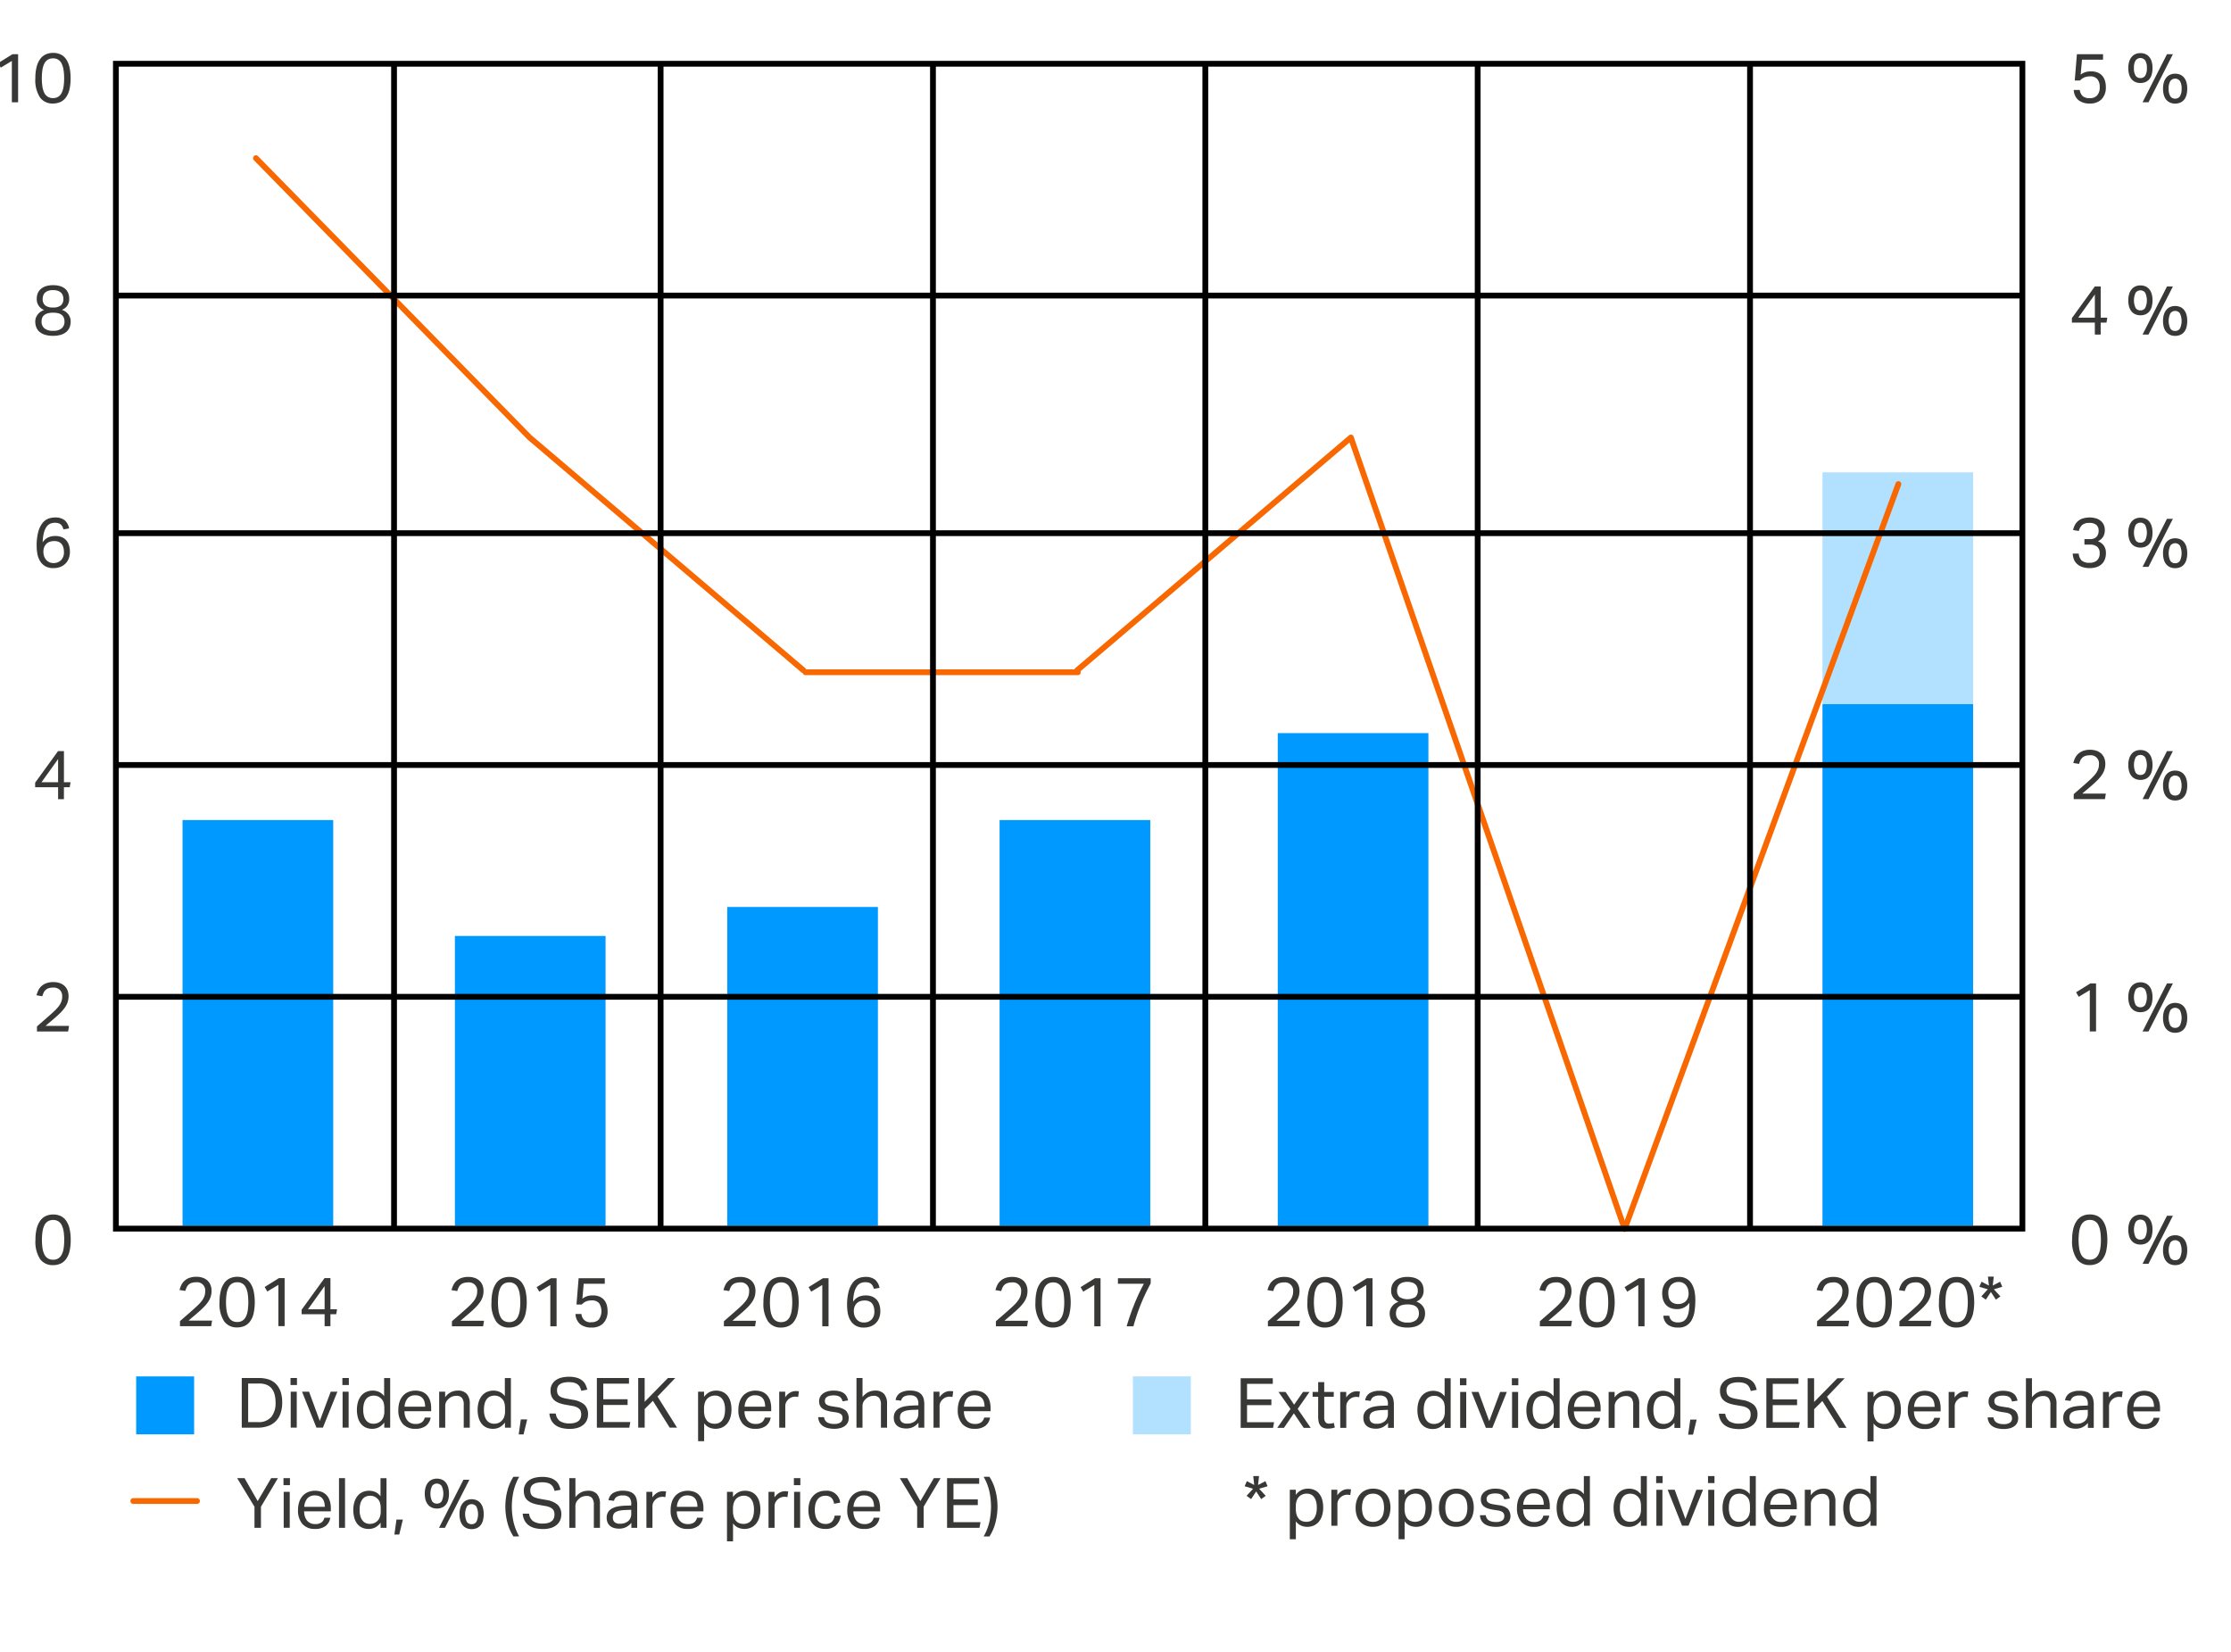 <svg xmlns="http://www.w3.org/2000/svg" width="385" height="285" viewBox="0 0 385 285"><path fill="#b2e0ff" d="M314.5 81.5h26v40h-26z"/><path fill="#09f" d="M31.5 141.5h26v70h-26zM78.5 161.5h26v50h-26zM125.5 156.5h26v55h-26zM172.5 141.5h26v70h-26zM220.5 126.5h26v85h-26zM314.5 121.5h26v90h-26z"/><path fill="none" stroke="#f86700" stroke-linecap="round" stroke-linejoin="round" d="M91.403 75.494L44.166 27.291M138.642 115.662L91.405 75.495M186 116h-47M233.121 75.494l-47.238 40.167M280.361 212.065l-47.24-136.571"/><path fill="none" stroke="#f86700" stroke-linecap="round" stroke-miterlimit="10" d="M327.601 83.527l-47.24 128.539"/><g fill="#383937"><path d="M358.9 15.522a1.824 1.824 0 00.516 1.074 1.833 1.833 0 001.236.342 1.642 1.642 0 001.242-.468 2.069 2.069 0 00.45-1.476 2.071 2.071 0 00-.39-1.314 1.541 1.541 0 00-1.29-.5 2.468 2.468 0 00-.972.174 2.194 2.194 0 00-.744.534h-.912l.372-4.536h4.512v.948h-3.636l-.228 2.58a2.788 2.788 0 01.8-.426 3.2 3.2 0 011-.138 2.907 2.907 0 011.158.21 2.094 2.094 0 01.792.576 2.354 2.354 0 01.45.852 3.593 3.593 0 01.144 1.026 2.9 2.9 0 01-.738 2.148 2.7 2.7 0 01-1.986.732 3.05 3.05 0 01-2.01-.588 2.433 2.433 0 01-.8-1.752zM369.367 14.322a2.162 2.162 0 01-.834-.156 1.813 1.813 0 01-.66-.468 2.153 2.153 0 01-.438-.8 3.808 3.808 0 01-.156-1.158 3.633 3.633 0 01.162-1.146 2.282 2.282 0 01.444-.8 1.783 1.783 0 01.66-.474 2.134 2.134 0 01.822-.156 2.215 2.215 0 01.84.156 1.721 1.721 0 01.66.474 2.266 2.266 0 01.432.8 3.763 3.763 0 01.156 1.146 3.951 3.951 0 01-.15 1.158 2.152 2.152 0 01-.426.8 1.749 1.749 0 01-.66.468 2.248 2.248 0 01-.852.156zm0-.852a.947.947 0 00.828-.414 2.343 2.343 0 00.288-1.314 2.347 2.347 0 00-.288-1.308 1.026 1.026 0 00-1.656 0 2.347 2.347 0 00-.288 1.308 2.343 2.343 0 00.288 1.314.947.947 0 00.828.414zm1.392 4.176h-1.02l4.212-8.292h1.02zm4.6.228a2.166 2.166 0 01-.834-.156 1.813 1.813 0 01-.66-.468 2.153 2.153 0 01-.438-.8 3.808 3.808 0 01-.156-1.158 3.633 3.633 0 01.162-1.146 2.282 2.282 0 01.444-.8 1.783 1.783 0 01.66-.474 2.134 2.134 0 01.822-.156 2.215 2.215 0 01.84.156 1.728 1.728 0 01.66.474 2.266 2.266 0 01.432.8 3.763 3.763 0 01.156 1.146 3.951 3.951 0 01-.15 1.158 2.137 2.137 0 01-.426.8 1.749 1.749 0 01-.66.468 2.248 2.248 0 01-.856.156zm0-.852a.947.947 0 00.828-.414 2.343 2.343 0 00.288-1.314 2.347 2.347 0 00-.288-1.308 1.026 1.026 0 00-1.656 0 2.347 2.347 0 00-.288 1.308 2.343 2.343 0 00.288 1.314.947.947 0 00.824.414z"/></g><g fill="#383937"><path d="M2.045 10.518L.137 11.67l-.456-.78 2.472-1.536h.972v8.292h-1.08zM9.125 17.862a2.637 2.637 0 01-2.225-1.05 5.486 5.486 0 01-.8-3.306 7.813 7.813 0 01.216-1.956 3.932 3.932 0 01.618-1.368 2.488 2.488 0 01.966-.8 3.024 3.024 0 011.272-.258 2.983 2.983 0 011.266.258 2.41 2.41 0 01.948.8 3.918 3.918 0 01.594 1.368 8.252 8.252 0 01.2 1.956 8.175 8.175 0 01-.2 1.95 3.786 3.786 0 01-.6 1.356 2.45 2.45 0 01-.966.792 3.1 3.1 0 01-1.289.258zm.024-.936a1.649 1.649 0 00.906-.234 1.671 1.671 0 00.588-.672 3.661 3.661 0 00.324-1.074 9.157 9.157 0 00.1-1.44 9.157 9.157 0 00-.1-1.44 3.742 3.742 0 00-.324-1.08 1.542 1.542 0 00-1.494-.912 1.68 1.68 0 00-.912.234 1.647 1.647 0 00-.594.678 3.742 3.742 0 00-.324 1.08 9.157 9.157 0 00-.1 1.44 9.157 9.157 0 00.1 1.44 3.661 3.661 0 00.324 1.074 1.655 1.655 0 00.594.672 1.68 1.68 0 00.912.234z"/></g><path d="M7.615 53.493a1.978 1.978 0 01-1.273-1.968 2.433 2.433 0 01.168-.912 1.942 1.942 0 01.516-.732 2.5 2.5 0 01.876-.492 3.877 3.877 0 011.248-.18 4.045 4.045 0 011.26.174 2.372 2.372 0 01.87.486 1.9 1.9 0 01.5.738 2.561 2.561 0 01.162.918 2.018 2.018 0 01-.366 1.266 1.964 1.964 0 01-.894.666 2.509 2.509 0 01.516.246 2.215 2.215 0 01.486.408 2.064 2.064 0 01.366.588 2.011 2.011 0 01.144.786 2.645 2.645 0 01-.186 1.008 1.992 1.992 0 01-.57.78 2.666 2.666 0 01-.954.5 4.6 4.6 0 01-1.338.174 4.663 4.663 0 01-1.344-.174 2.661 2.661 0 01-.96-.5 1.992 1.992 0 01-.57-.78 2.645 2.645 0 01-.186-1.008 1.8 1.8 0 01.156-.768 2.318 2.318 0 01.378-.582 2.081 2.081 0 01.486-.4 2.824 2.824 0 01.509-.242zm-.445 2a1.488 1.488 0 00.474 1.146 2.192 2.192 0 001.518.438 2.147 2.147 0 001.5-.438 1.511 1.511 0 00.468-1.158 1.8 1.8 0 00-.1-.618 1.184 1.184 0 00-.33-.486 1.521 1.521 0 00-.606-.312 3.432 3.432 0 00-.93-.108 3.312 3.312 0 00-.942.114 1.7 1.7 0 00-.612.312 1.113 1.113 0 00-.336.486 1.856 1.856 0 00-.104.631zm.192-3.924a1.4 1.4 0 00.426 1.116 2.045 2.045 0 001.362.372 2.045 2.045 0 001.362-.372 1.418 1.418 0 00.426-1.128 1.741 1.741 0 00-.1-.576 1.189 1.189 0 00-.312-.48 1.545 1.545 0 00-.558-.324 2.493 2.493 0 00-.822-.12 2.493 2.493 0 00-.822.12 1.486 1.486 0 00-.557.33 1.229 1.229 0 00-.309.493 1.741 1.741 0 00-.096.573z" fill="#383937"/><g fill="#383937"><path d="M357.547 54.885l3.948-5.448h1.02v5.376h1.14l-.144.852h-1v2.064h-1.008v-2.064h-3.96zm3.96-.072v-4l-2.868 4zM369.367 54.405a2.162 2.162 0 01-.834-.156 1.813 1.813 0 01-.66-.468 2.153 2.153 0 01-.438-.8 3.808 3.808 0 01-.156-1.158 3.633 3.633 0 01.162-1.146 2.282 2.282 0 01.444-.8 1.783 1.783 0 01.66-.474 2.134 2.134 0 01.822-.156 2.215 2.215 0 01.84.156 1.721 1.721 0 01.66.474 2.266 2.266 0 01.432.8 3.763 3.763 0 01.156 1.146 3.951 3.951 0 01-.15 1.158 2.152 2.152 0 01-.426.8 1.749 1.749 0 01-.66.468 2.248 2.248 0 01-.852.156zm0-.852a.947.947 0 00.828-.414 3.128 3.128 0 000-2.622 1.026 1.026 0 00-1.656 0 3.128 3.128 0 000 2.622.947.947 0 00.828.414zm1.392 4.176h-1.02l4.212-8.292h1.02zm4.6.228a2.166 2.166 0 01-.834-.156 1.813 1.813 0 01-.66-.468 2.153 2.153 0 01-.438-.8 3.808 3.808 0 01-.156-1.158 3.633 3.633 0 01.162-1.146 2.282 2.282 0 01.444-.8 1.783 1.783 0 01.66-.474 2.134 2.134 0 01.822-.156 2.215 2.215 0 01.84.156 1.728 1.728 0 01.66.474 2.266 2.266 0 01.432.8 3.763 3.763 0 01.156 1.146 3.951 3.951 0 01-.15 1.158 2.137 2.137 0 01-.426.8 1.749 1.749 0 01-.66.468 2.248 2.248 0 01-.856.156zm0-.852a.947.947 0 00.828-.414 3.128 3.128 0 000-2.622 1.026 1.026 0 00-1.656 0 3.128 3.128 0 000 2.622.947.947 0 00.824.414z"/></g><path d="M10.962 91.344a3.36 3.36 0 00-.21-.5 1.168 1.168 0 00-.288-.36 1.1 1.1 0 00-.414-.21 2.3 2.3 0 00-.6-.066 1.891 1.891 0 00-.822.174 1.615 1.615 0 00-.636.57 3.256 3.256 0 00-.432 1.038 7.84 7.84 0 00-.2 1.59 2.314 2.314 0 01.924-.834 2.893 2.893 0 011.26-.258 2.82 2.82 0 011.146.21 2.114 2.114 0 01.78.576 2.343 2.343 0 01.45.864 3.851 3.851 0 01.144 1.074 3.193 3.193 0 01-.2 1.152 2.511 2.511 0 01-.57.888 2.558 2.558 0 01-.9.576 3.239 3.239 0 01-1.176.2 2.709 2.709 0 01-1.434-.342 2.575 2.575 0 01-.882-.888 3.7 3.7 0 01-.45-1.224 7.439 7.439 0 01-.126-1.362 9.133 9.133 0 01.264-2.4 4.362 4.362 0 01.7-1.506 2.4 2.4 0 011-.786 3.109 3.109 0 011.176-.228 2.56 2.56 0 011.705.486 2.446 2.446 0 01.755 1.4zm-1.74 5.808a1.76 1.76 0 001.32-.5 1.925 1.925 0 00.492-1.4 2.963 2.963 0 00-.09-.744 1.669 1.669 0 00-.288-.606 1.318 1.318 0 00-.522-.4 1.946 1.946 0 00-.792-.144 2.376 2.376 0 00-.708.108 1.553 1.553 0 00-.606.348 1.677 1.677 0 00-.408.612 2.143 2.143 0 00-.126.9 2.223 2.223 0 00.132.69 1.864 1.864 0 00.336.582A1.67 1.67 0 008.49 97a1.618 1.618 0 00.732.152z" fill="#383937"/><g fill="#383937"><path d="M358.723 95.52a1.911 1.911 0 00.5 1.194 1.948 1.948 0 001.368.39 1.834 1.834 0 001.3-.414 1.569 1.569 0 00.444-1.206 1.383 1.383 0 00-.45-1.164 1.963 1.963 0 00-1.23-.348h-.948v-.948h.984a1.492 1.492 0 001.074-.372 1.439 1.439 0 00.39-1.092 1.228 1.228 0 00-.4-.99 1.8 1.8 0 00-1.194-.342 1.867 1.867 0 00-1.218.336 2.07 2.07 0 00-.606 1.056l-.984-.156a3.286 3.286 0 01.276-.81 2.311 2.311 0 011.356-1.182 4.144 4.144 0 012.376-.012 2.3 2.3 0 01.816.462 1.9 1.9 0 01.486.684 2.152 2.152 0 01.162.834 2.209 2.209 0 01-.288 1.176 2.182 2.182 0 01-.9.78 2.135 2.135 0 011.05.8 2.245 2.245 0 01.33 1.236 3.087 3.087 0 01-.168 1.038 2.174 2.174 0 01-.516.822 2.356 2.356 0 01-.876.54 3.614 3.614 0 01-1.236.192 3.668 3.668 0 01-1.41-.234 2.55 2.55 0 01-.894-.594 2.069 2.069 0 01-.474-.8 3.623 3.623 0 01-.162-.876zM369.367 94.488a2.162 2.162 0 01-.834-.156 1.813 1.813 0 01-.66-.468 2.153 2.153 0 01-.438-.8 3.808 3.808 0 01-.156-1.158 3.633 3.633 0 01.162-1.146 2.282 2.282 0 01.444-.8 1.783 1.783 0 01.66-.474 2.134 2.134 0 01.822-.156 2.215 2.215 0 01.84.156 1.721 1.721 0 01.66.474 2.266 2.266 0 01.432.8 3.763 3.763 0 01.156 1.146 3.951 3.951 0 01-.15 1.158 2.152 2.152 0 01-.426.8 1.749 1.749 0 01-.66.468 2.248 2.248 0 01-.852.156zm0-.852a.947.947 0 00.828-.414 3.128 3.128 0 000-2.622 1.026 1.026 0 00-1.656 0 3.128 3.128 0 000 2.622.947.947 0 00.828.414zm1.392 4.176h-1.02l4.212-8.292h1.02zm4.6.228a2.166 2.166 0 01-.834-.156 1.813 1.813 0 01-.66-.468 2.153 2.153 0 01-.438-.8 3.808 3.808 0 01-.156-1.158 3.633 3.633 0 01.162-1.146 2.282 2.282 0 01.444-.8 1.783 1.783 0 01.66-.474 2.134 2.134 0 01.822-.156 2.215 2.215 0 01.84.156 1.728 1.728 0 01.66.474 2.266 2.266 0 01.432.8 3.763 3.763 0 01.156 1.146 3.951 3.951 0 01-.15 1.158 2.137 2.137 0 01-.426.8 1.749 1.749 0 01-.66.468 2.248 2.248 0 01-.856.156zm0-.852a.947.947 0 00.828-.414 3.128 3.128 0 000-2.622 1.026 1.026 0 00-1.656 0 3.128 3.128 0 000 2.622.947.947 0 00.824.414z"/></g><path d="M6.066 135.052l3.948-5.448h1.02v5.376h1.14l-.144.853h-1v2.067h-1.004v-2.063h-3.96zm3.96-.072v-4l-2.868 4z" fill="#383937"/><g fill="#383937"><path d="M357.859 137.032q.456-.408.984-.864t1.068-.936q.576-.5 1.008-.918a6.565 6.565 0 00.72-.8 3.063 3.063 0 00.432-.78 2.478 2.478 0 00.144-.852 1.412 1.412 0 00-1.548-1.561 2.594 2.594 0 00-.756.1 1.392 1.392 0 00-.882.745 3.883 3.883 0 00-.246.647l-1-.156a4.6 4.6 0 01.3-.84 2.4 2.4 0 01.528-.725 2.593 2.593 0 01.84-.517 3.392 3.392 0 011.236-.2 3.3 3.3 0 011.128.18 2.338 2.338 0 01.822.5 2.133 2.133 0 01.5.762 2.681 2.681 0 01.174.985 3.289 3.289 0 01-.15 1.008 3.561 3.561 0 01-.462.923 6.552 6.552 0 01-.792.936q-.48.481-1.14 1.044-.348.3-.714.607c-.244.2-.482.41-.714.618h4.061l-.156.959h-5.388zM369.367 134.573a2.162 2.162 0 01-.834-.156 1.828 1.828 0 01-.66-.469 2.153 2.153 0 01-.438-.8 3.8 3.8 0 01-.156-1.158 3.633 3.633 0 01.162-1.146 2.291 2.291 0 01.444-.8 1.792 1.792 0 01.66-.473 2.134 2.134 0 01.822-.156 2.215 2.215 0 01.84.156 1.729 1.729 0 01.66.473 2.275 2.275 0 01.432.8 3.763 3.763 0 01.156 1.146 3.946 3.946 0 01-.15 1.158 2.152 2.152 0 01-.426.8 1.762 1.762 0 01-.66.469 2.248 2.248 0 01-.852.156zm0-.853a.945.945 0 00.828-.414 3.126 3.126 0 000-2.621 1.025 1.025 0 00-1.656 0 3.126 3.126 0 000 2.621.945.945 0 00.828.414zm1.392 4.176h-1.02l4.212-8.292h1.02zm4.6.229a2.185 2.185 0 01-.834-.156 1.816 1.816 0 01-.66-.469 2.153 2.153 0 01-.438-.8 3.8 3.8 0 01-.156-1.158 3.633 3.633 0 01.162-1.146 2.291 2.291 0 01.444-.8 1.792 1.792 0 01.66-.473 2.134 2.134 0 01.822-.156 2.215 2.215 0 01.84.156 1.737 1.737 0 01.66.473 2.275 2.275 0 01.432.8 3.763 3.763 0 01.156 1.146 3.946 3.946 0 01-.15 1.158 2.137 2.137 0 01-.426.8 1.751 1.751 0 01-.66.469 2.267 2.267 0 01-.856.156zm0-.853a.945.945 0 00.828-.414 3.126 3.126 0 000-2.621 1.025 1.025 0 00-1.656 0 3.126 3.126 0 000 2.621.945.945 0 00.824.414z"/></g><path d="M6.378 177.115q.456-.408.984-.864t1.068-.936q.576-.5 1.008-.918a6.644 6.644 0 00.72-.8 3.03 3.03 0 00.432-.78 2.474 2.474 0 00.144-.852 1.554 1.554 0 00-.408-1.158 1.554 1.554 0 00-1.14-.4 2.594 2.594 0 00-.756.1 1.395 1.395 0 00-.882.744 3.862 3.862 0 00-.246.648l-1-.156a4.574 4.574 0 01.3-.84 2.4 2.4 0 01.528-.726 2.575 2.575 0 01.84-.516 3.392 3.392 0 011.236-.2 3.272 3.272 0 011.128.18 2.309 2.309 0 01.822.5 2.115 2.115 0 01.5.762 2.676 2.676 0 01.174.984 3.285 3.285 0 01-.15 1.008 3.567 3.567 0 01-.462.924 6.663 6.663 0 01-.792.936q-.48.48-1.14 1.044-.348.3-.714.606t-.714.618h4.056l-.156.96h-5.38z" fill="#383937"/><g fill="#383937"><path d="M360.607 218.29a2.637 2.637 0 01-2.226-1.05 5.486 5.486 0 01-.8-3.306 7.813 7.813 0 01.216-1.956 3.932 3.932 0 01.618-1.368 2.488 2.488 0 01.966-.8 3.024 3.024 0 011.272-.258 2.983 2.983 0 011.266.258 2.41 2.41 0 01.948.8 3.918 3.918 0 01.594 1.368 9.451 9.451 0 010 3.906 3.786 3.786 0 01-.6 1.356 2.45 2.45 0 01-.966.792 3.1 3.1 0 01-1.288.258zm.024-.936a1.649 1.649 0 00.906-.234 1.671 1.671 0 00.588-.672 3.661 3.661 0 00.324-1.074 10.216 10.216 0 000-2.88 3.742 3.742 0 00-.324-1.08 1.542 1.542 0 00-1.494-.912 1.68 1.68 0 00-.912.234 1.647 1.647 0 00-.594.678 3.742 3.742 0 00-.324 1.08 10.216 10.216 0 000 2.88 3.661 3.661 0 00.324 1.074 1.655 1.655 0 00.594.672 1.68 1.68 0 00.912.234zM369.367 214.75a2.162 2.162 0 01-.834-.156 1.813 1.813 0 01-.66-.468 2.153 2.153 0 01-.438-.8 3.808 3.808 0 01-.156-1.158 3.633 3.633 0 01.162-1.146 2.282 2.282 0 01.444-.8 1.783 1.783 0 01.66-.474 2.134 2.134 0 01.822-.156 2.215 2.215 0 01.84.156 1.721 1.721 0 01.66.474 2.266 2.266 0 01.432.8 3.763 3.763 0 01.156 1.146 3.951 3.951 0 01-.15 1.158 2.152 2.152 0 01-.426.8 1.749 1.749 0 01-.66.468 2.248 2.248 0 01-.852.156zm0-.852a.947.947 0 00.828-.414 3.128 3.128 0 000-2.622 1.026 1.026 0 00-1.656 0 3.128 3.128 0 000 2.622.947.947 0 00.828.416zm1.392 4.176h-1.02l4.212-8.292h1.02zm4.6.228a2.166 2.166 0 01-.834-.156 1.813 1.813 0 01-.66-.468 2.153 2.153 0 01-.438-.8 3.808 3.808 0 01-.156-1.158 3.633 3.633 0 01.162-1.146 2.282 2.282 0 01.444-.8 1.783 1.783 0 01.66-.474 2.134 2.134 0 01.822-.156 2.215 2.215 0 01.84.156 1.728 1.728 0 01.66.474 2.266 2.266 0 01.432.8 3.763 3.763 0 01.156 1.146 3.951 3.951 0 01-.15 1.158 2.137 2.137 0 01-.426.8 1.749 1.749 0 01-.66.468 2.248 2.248 0 01-.856.154zm0-.852a.947.947 0 00.828-.414 3.128 3.128 0 000-2.622 1.026 1.026 0 00-1.656 0 3.128 3.128 0 000 2.622.947.947 0 00.824.414z"/></g><g fill="#383937"><path d="M360.631 170.851L358.723 172l-.456-.78 2.472-1.536h.972v8.292h-1.08zM369.367 174.655a2.162 2.162 0 01-.834-.156 1.813 1.813 0 01-.66-.468 2.153 2.153 0 01-.438-.8 3.808 3.808 0 01-.156-1.158 3.633 3.633 0 01.162-1.146 2.282 2.282 0 01.444-.8 1.783 1.783 0 01.66-.474 2.134 2.134 0 01.822-.156 2.215 2.215 0 01.84.156 1.721 1.721 0 01.66.474 2.266 2.266 0 01.432.8 3.763 3.763 0 01.156 1.146 3.951 3.951 0 01-.15 1.158 2.152 2.152 0 01-.426.8 1.749 1.749 0 01-.66.468 2.248 2.248 0 01-.852.156zm0-.852a.947.947 0 00.828-.414 3.128 3.128 0 000-2.622 1.026 1.026 0 00-1.656 0 3.128 3.128 0 000 2.622.947.947 0 00.828.411zm1.392 4.176h-1.02l4.212-8.292h1.02zm4.6.228a2.166 2.166 0 01-.834-.156 1.813 1.813 0 01-.66-.468 2.153 2.153 0 01-.438-.8 3.808 3.808 0 01-.156-1.158 3.633 3.633 0 01.162-1.146 2.282 2.282 0 01.444-.8 1.783 1.783 0 01.66-.474 2.134 2.134 0 01.822-.156 2.215 2.215 0 01.84.156 1.728 1.728 0 01.66.474 2.266 2.266 0 01.432.8 3.763 3.763 0 01.156 1.146 3.951 3.951 0 01-.15 1.158 2.137 2.137 0 01-.426.8 1.749 1.749 0 01-.66.468 2.248 2.248 0 01-.856.156zm0-.852a.947.947 0 00.828-.414 3.128 3.128 0 000-2.622 1.026 1.026 0 00-1.656 0 3.128 3.128 0 000 2.622.947.947 0 00.824.414z"/></g><g fill="#383937"><path d="M31.057 227.966q.456-.408.984-.864t1.068-.936q.576-.5 1.008-.918a6.644 6.644 0 00.72-.8 3.03 3.03 0 00.432-.78 2.474 2.474 0 00.144-.852 1.411 1.411 0 00-1.548-1.56 2.594 2.594 0 00-.756.1 1.395 1.395 0 00-.882.744 3.862 3.862 0 00-.246.648l-1-.156a4.574 4.574 0 01.3-.84 2.4 2.4 0 01.528-.726 2.575 2.575 0 01.84-.516 3.392 3.392 0 011.236-.2 3.272 3.272 0 011.128.18 2.309 2.309 0 01.822.5 2.115 2.115 0 01.5.762 2.676 2.676 0 01.174.984 3.285 3.285 0 01-.15 1.008 3.567 3.567 0 01-.462.924 6.663 6.663 0 01-.792.936q-.48.48-1.14 1.044-.348.3-.714.606t-.714.618H36.6l-.156.96h-5.387zM40.909 229.046A2.637 2.637 0 0138.683 228a5.486 5.486 0 01-.8-3.306 7.813 7.813 0 01.216-1.956 3.932 3.932 0 01.618-1.368 2.488 2.488 0 01.966-.8 3.024 3.024 0 011.272-.258 2.983 2.983 0 011.266.258 2.41 2.41 0 01.948.8 3.918 3.918 0 01.594 1.368 9.451 9.451 0 010 3.906 3.786 3.786 0 01-.6 1.356 2.45 2.45 0 01-.966.792 3.1 3.1 0 01-1.288.254zm.024-.936a1.649 1.649 0 00.906-.234 1.671 1.671 0 00.588-.672 3.661 3.661 0 00.324-1.074 10.216 10.216 0 000-2.88 3.742 3.742 0 00-.324-1.08 1.542 1.542 0 00-1.494-.912 1.68 1.68 0 00-.912.234 1.647 1.647 0 00-.594.678 3.742 3.742 0 00-.324 1.08 10.216 10.216 0 000 2.88 3.661 3.661 0 00.324 1.074 1.655 1.655 0 00.594.672 1.68 1.68 0 00.912.234zM48.037 221.7l-1.908 1.152-.456-.78 2.472-1.536h.972v8.292h-1.08zM52.057 225.986l3.948-5.448h1.02v5.376h1.14l-.144.852h-1v2.064h-1.004v-2.064h-3.96zm3.96-.072v-4l-2.868 4z"/></g><g fill="#383937"><path d="M77.99 227.99q.456-.408.984-.864t1.068-.936c.385-.336.72-.642 1.009-.918a6.819 6.819 0 00.72-.8 3.055 3.055 0 00.431-.78 2.474 2.474 0 00.144-.852 1.411 1.411 0 00-1.548-1.56 2.594 2.594 0 00-.756.1 1.395 1.395 0 00-.882.744 3.78 3.78 0 00-.245.648l-1-.156a4.505 4.505 0 01.3-.84 2.38 2.38 0 01.527-.726 2.575 2.575 0 01.84-.516 3.394 3.394 0 011.237-.2 3.27 3.27 0 011.127.18 2.309 2.309 0 01.822.5 2.115 2.115 0 01.5.762 2.676 2.676 0 01.174.984 3.315 3.315 0 01-.149 1.008 3.6 3.6 0 01-.463.924 6.663 6.663 0 01-.792.936q-.48.48-1.14 1.044-.348.3-.714.606t-.713.618h4.055l-.156.96h-5.38zM87.843 229.07a2.637 2.637 0 01-2.227-1.05 5.486 5.486 0 01-.8-3.306 7.813 7.813 0 01.216-1.956 3.932 3.932 0 01.618-1.368 2.488 2.488 0 01.966-.8 3.024 3.024 0 011.272-.258 2.983 2.983 0 011.266.258 2.4 2.4 0 01.948.8 3.918 3.918 0 01.594 1.368 9.451 9.451 0 010 3.906 3.768 3.768 0 01-.6 1.356 2.454 2.454 0 01-.965.792 3.1 3.1 0 01-1.288.258zm.023-.936a1.647 1.647 0 00.906-.234 1.671 1.671 0 00.588-.672 3.69 3.69 0 00.325-1.074 10.316 10.316 0 000-2.88 3.773 3.773 0 00-.325-1.08 1.542 1.542 0 00-1.494-.912 1.68 1.68 0 00-.912.234 1.647 1.647 0 00-.594.678 3.742 3.742 0 00-.324 1.08 10.316 10.316 0 000 2.88 3.661 3.661 0 00.324 1.074 1.655 1.655 0 00.594.672 1.68 1.68 0 00.912.234zM94.97 221.726l-1.908 1.152-.456-.78 2.472-1.536h.973v8.292H94.97zM100.346 226.73a1.5 1.5 0 001.752 1.416 1.642 1.642 0 001.242-.468 2.529 2.529 0 00.06-2.79 1.541 1.541 0 00-1.29-.5 2.468 2.468 0 00-.972.174 2.194 2.194 0 00-.744.534h-.912l.372-4.536h4.512v.948h-3.636l-.228 2.58a2.788 2.788 0 01.8-.426 3.2 3.2 0 011-.138 2.907 2.907 0 011.158.21 2.094 2.094 0 01.792.576 2.354 2.354 0 01.45.852 3.593 3.593 0 01.144 1.026 2.9 2.9 0 01-.738 2.148 2.7 2.7 0 01-1.986.732 3.05 3.05 0 01-2.01-.588 2.433 2.433 0 01-.8-1.752z"/></g><g fill="#383937"><path d="M124.92 227.99q.456-.408.984-.864t1.068-.936q.576-.5 1.008-.918a6.644 6.644 0 00.72-.8 3.03 3.03 0 00.432-.78 2.474 2.474 0 00.144-.852 1.411 1.411 0 00-1.548-1.56 2.594 2.594 0 00-.756.1 1.395 1.395 0 00-.882.744 3.862 3.862 0 00-.246.648l-1-.156a4.574 4.574 0 01.3-.84 2.4 2.4 0 01.528-.726 2.575 2.575 0 01.84-.516 3.392 3.392 0 011.236-.2 3.272 3.272 0 011.128.18 2.309 2.309 0 01.822.5 2.115 2.115 0 01.5.762 2.676 2.676 0 01.174.984 3.285 3.285 0 01-.15 1.008 3.567 3.567 0 01-.462.924 6.663 6.663 0 01-.792.936q-.48.48-1.14 1.044-.348.3-.714.606t-.714.618h4.056l-.156.96h-5.38zM134.772 229.07a2.637 2.637 0 01-2.226-1.05 5.486 5.486 0 01-.8-3.306 7.813 7.813 0 01.216-1.956 3.932 3.932 0 01.618-1.368 2.488 2.488 0 01.966-.8 3.024 3.024 0 011.272-.258 2.983 2.983 0 011.266.258 2.41 2.41 0 01.948.8 3.918 3.918 0 01.594 1.368 9.451 9.451 0 010 3.906 3.786 3.786 0 01-.6 1.356 2.45 2.45 0 01-.966.792 3.1 3.1 0 01-1.288.258zm.024-.936a1.649 1.649 0 00.906-.234 1.671 1.671 0 00.588-.672 3.661 3.661 0 00.324-1.074 10.216 10.216 0 000-2.88 3.742 3.742 0 00-.324-1.08 1.542 1.542 0 00-1.494-.912 1.68 1.68 0 00-.912.234 1.647 1.647 0 00-.594.678 3.742 3.742 0 00-.324 1.08 10.216 10.216 0 000 2.88 3.661 3.661 0 00.324 1.074 1.655 1.655 0 00.594.672 1.68 1.68 0 00.916.234zM141.9 221.726l-1.908 1.152-.456-.78 2.472-1.536h.972v8.292h-1.08zM150.816 222.386a3.36 3.36 0 00-.21-.5 1.168 1.168 0 00-.288-.36 1.1 1.1 0 00-.414-.21 2.3 2.3 0 00-.6-.066 1.891 1.891 0 00-.822.174 1.615 1.615 0 00-.636.57 3.256 3.256 0 00-.432 1.038 7.84 7.84 0 00-.2 1.59 2.314 2.314 0 01.924-.834 2.893 2.893 0 011.26-.258 2.82 2.82 0 011.146.21 2.114 2.114 0 01.78.576 2.343 2.343 0 01.45.864 3.851 3.851 0 01.144 1.074 3.193 3.193 0 01-.2 1.152 2.511 2.511 0 01-.57.888 2.558 2.558 0 01-.9.576 3.239 3.239 0 01-1.176.2 2.709 2.709 0 01-1.434-.342 2.567 2.567 0 01-.882-.888 3.7 3.7 0 01-.45-1.224 7.439 7.439 0 01-.126-1.362 9.133 9.133 0 01.264-2.4 4.362 4.362 0 01.7-1.506 2.4 2.4 0 011-.786 3.109 3.109 0 011.176-.228 2.555 2.555 0 011.7.486 2.441 2.441 0 01.756 1.4zm-1.74 5.808a1.76 1.76 0 001.32-.5 1.925 1.925 0 00.492-1.4 2.963 2.963 0 00-.09-.744 1.669 1.669 0 00-.288-.606 1.318 1.318 0 00-.522-.4 1.946 1.946 0 00-.792-.144 2.376 2.376 0 00-.708.108 1.553 1.553 0 00-.606.348 1.677 1.677 0 00-.408.612 2.143 2.143 0 00-.126.9 2.223 2.223 0 00.132.69 1.864 1.864 0 00.336.582 1.67 1.67 0 00.528.408 1.618 1.618 0 00.732.146z"/></g><g fill="#383937"><path d="M171.86 227.99q.456-.408.984-.864t1.068-.936q.576-.5 1.008-.918a6.644 6.644 0 00.72-.8 3.03 3.03 0 00.432-.78 2.474 2.474 0 00.144-.852 1.411 1.411 0 00-1.548-1.56 2.594 2.594 0 00-.756.1 1.395 1.395 0 00-.882.744 3.862 3.862 0 00-.246.648l-1-.156a4.574 4.574 0 01.3-.84 2.4 2.4 0 01.528-.726 2.575 2.575 0 01.84-.516 3.392 3.392 0 011.236-.2 3.272 3.272 0 011.128.18 2.309 2.309 0 01.822.5 2.115 2.115 0 01.5.762 2.676 2.676 0 01.174.984 3.285 3.285 0 01-.15 1.008 3.567 3.567 0 01-.462.924 6.663 6.663 0 01-.792.936q-.48.48-1.14 1.044-.348.3-.714.606t-.714.618h4.06l-.156.96h-5.384zM181.712 229.07a2.637 2.637 0 01-2.226-1.05 5.486 5.486 0 01-.8-3.306 7.813 7.813 0 01.216-1.956 3.932 3.932 0 01.618-1.368 2.488 2.488 0 01.966-.8 3.024 3.024 0 011.272-.258 2.983 2.983 0 011.266.258 2.41 2.41 0 01.948.8 3.918 3.918 0 01.594 1.368 9.451 9.451 0 010 3.906 3.786 3.786 0 01-.6 1.356 2.45 2.45 0 01-.966.792 3.1 3.1 0 01-1.288.258zm.024-.936a1.649 1.649 0 00.906-.234 1.671 1.671 0 00.588-.672 3.661 3.661 0 00.324-1.074 10.216 10.216 0 000-2.88 3.742 3.742 0 00-.324-1.08 1.542 1.542 0 00-1.494-.912 1.68 1.68 0 00-.912.234 1.647 1.647 0 00-.594.678 3.742 3.742 0 00-.324 1.08 10.216 10.216 0 000 2.88 3.661 3.661 0 00.324 1.074 1.655 1.655 0 00.594.672 1.68 1.68 0 00.912.234zM188.84 221.726l-1.908 1.152-.456-.78 2.472-1.536h.972v8.292h-1.08zM194.42 228.854q.576-1.944 1.308-3.774a34.855 34.855 0 011.668-3.57h-4.476v-.948h5.652v.888a35.828 35.828 0 00-1.7 3.6 33.947 33.947 0 00-1.278 3.8z"/></g><g fill="#383937"><path d="M218.8 227.99q.456-.408.984-.864t1.068-.936q.576-.5 1.008-.918a6.644 6.644 0 00.72-.8 3.03 3.03 0 00.432-.78 2.474 2.474 0 00.144-.852 1.411 1.411 0 00-1.548-1.56 2.594 2.594 0 00-.756.1 1.395 1.395 0 00-.882.744 3.862 3.862 0 00-.246.648l-1-.156a4.574 4.574 0 01.3-.84 2.4 2.4 0 01.528-.726 2.575 2.575 0 01.84-.516 3.392 3.392 0 011.236-.2 3.272 3.272 0 011.128.18 2.309 2.309 0 01.822.5 2.115 2.115 0 01.5.762 2.676 2.676 0 01.174.984 3.285 3.285 0 01-.15 1.008 3.567 3.567 0 01-.462.924 6.663 6.663 0 01-.792.936q-.48.48-1.14 1.044-.348.3-.714.606t-.714.618h4.056l-.156.96h-5.38zM228.647 229.07a2.637 2.637 0 01-2.226-1.05 5.486 5.486 0 01-.8-3.306 7.813 7.813 0 01.216-1.956 3.932 3.932 0 01.618-1.368 2.488 2.488 0 01.966-.8 3.024 3.024 0 011.272-.258 2.983 2.983 0 011.266.258 2.41 2.41 0 01.948.8 3.918 3.918 0 01.594 1.368 9.451 9.451 0 010 3.906 3.786 3.786 0 01-.6 1.356 2.45 2.45 0 01-.966.792 3.1 3.1 0 01-1.288.258zm.024-.936a1.649 1.649 0 00.906-.234 1.671 1.671 0 00.588-.672 3.661 3.661 0 00.324-1.074 10.216 10.216 0 000-2.88 3.742 3.742 0 00-.324-1.08 1.542 1.542 0 00-1.494-.912 1.68 1.68 0 00-.912.234 1.647 1.647 0 00-.594.678 3.742 3.742 0 00-.324 1.08 10.216 10.216 0 000 2.88 3.661 3.661 0 00.324 1.074 1.655 1.655 0 00.594.672 1.68 1.68 0 00.912.234zM235.775 221.726l-1.908 1.152-.456-.78 2.472-1.536h.972v8.292h-1.08zM241.343 224.618a1.979 1.979 0 01-1.272-1.968 2.433 2.433 0 01.168-.912 1.942 1.942 0 01.516-.732 2.5 2.5 0 01.876-.492 3.877 3.877 0 011.248-.18 4.045 4.045 0 011.26.174 2.372 2.372 0 01.87.486 1.9 1.9 0 01.5.738 2.561 2.561 0 01.162.918 2.018 2.018 0 01-.366 1.266 1.964 1.964 0 01-.894.666 2.509 2.509 0 01.516.246 2.215 2.215 0 01.486.408 2.064 2.064 0 01.366.588 2.011 2.011 0 01.144.786 2.645 2.645 0 01-.186 1.008 1.992 1.992 0 01-.57.78 2.666 2.666 0 01-.954.5 4.6 4.6 0 01-1.338.174 4.663 4.663 0 01-1.344-.174 2.661 2.661 0 01-.96-.5 1.992 1.992 0 01-.57-.78 2.645 2.645 0 01-.186-1.008 1.8 1.8 0 01.156-.768 2.318 2.318 0 01.378-.582 2.081 2.081 0 01.486-.4 2.85 2.85 0 01.508-.242zm-.444 2a1.488 1.488 0 00.474 1.146 2.192 2.192 0 001.518.438 2.147 2.147 0 001.5-.438 1.511 1.511 0 00.468-1.158 1.8 1.8 0 00-.1-.618 1.184 1.184 0 00-.33-.486 1.521 1.521 0 00-.606-.312 3.432 3.432 0 00-.93-.108 3.312 3.312 0 00-.942.114 1.693 1.693 0 00-.612.312A1.113 1.113 0 00241 226a1.856 1.856 0 00-.1.622zm.192-3.924a1.4 1.4 0 00.426 1.116 2.679 2.679 0 002.724 0 1.418 1.418 0 00.426-1.128 1.741 1.741 0 00-.1-.576 1.189 1.189 0 00-.312-.48 1.545 1.545 0 00-.558-.324 2.875 2.875 0 00-1.644 0 1.5 1.5 0 00-.558.33 1.238 1.238 0 00-.312.486 1.741 1.741 0 00-.092.582z"/></g><g fill="#383937"><path d="M265.735 227.99q.456-.408.984-.864t1.068-.936q.576-.5 1.008-.918a6.644 6.644 0 00.72-.8 3.03 3.03 0 00.432-.78 2.5 2.5 0 00.144-.852 1.411 1.411 0 00-1.549-1.56 2.592 2.592 0 00-.755.1 1.443 1.443 0 00-.528.282 1.466 1.466 0 00-.354.462 3.7 3.7 0 00-.246.648l-1-.156a4.5 4.5 0 01.3-.84 2.413 2.413 0 01.527-.726 2.58 2.58 0 01.841-.516 3.392 3.392 0 011.236-.2 3.28 3.28 0 011.128.18 2.327 2.327 0 01.822.5 2.115 2.115 0 01.5.762 2.7 2.7 0 01.174.984 3.285 3.285 0 01-.15 1.008 3.567 3.567 0 01-.462.924 6.732 6.732 0 01-.792.936q-.481.48-1.14 1.044-.349.3-.714.606c-.245.2-.482.41-.714.618h4.056l-.156.96h-5.388zM275.587 229.07a2.637 2.637 0 01-2.226-1.05 5.478 5.478 0 01-.8-3.306 7.809 7.809 0 01.217-1.956 3.932 3.932 0 01.617-1.368 2.5 2.5 0 01.967-.8 3.021 3.021 0 011.272-.258 2.986 2.986 0 011.266.258 2.41 2.41 0 01.948.8 3.955 3.955 0 01.594 1.368 9.5 9.5 0 010 3.906 3.8 3.8 0 01-.6 1.356 2.457 2.457 0 01-.966.792 3.1 3.1 0 01-1.289.258zm.024-.936a1.652 1.652 0 00.906-.234 1.669 1.669 0 00.587-.672 3.66 3.66 0 00.325-1.074 10.216 10.216 0 000-2.88 3.741 3.741 0 00-.325-1.08 1.539 1.539 0 00-1.493-.912 1.684 1.684 0 00-.913.234 1.647 1.647 0 00-.594.678 3.743 3.743 0 00-.323 1.08 10.216 10.216 0 000 2.88 3.662 3.662 0 00.323 1.074 1.655 1.655 0 00.594.672 1.684 1.684 0 00.913.234zM282.715 221.726l-1.908 1.152-.456-.78 2.472-1.536h.972v8.292h-1.08zM288.066 227.03a1.383 1.383 0 00.48.882 1.743 1.743 0 001.056.27 1.894 1.894 0 00.846-.18 1.447 1.447 0 00.606-.588 3.255 3.255 0 00.36-1.05 8.769 8.769 0 00.12-1.578 2.462 2.462 0 01-2.16 1.1 2.82 2.82 0 01-1.146-.21 2.17 2.17 0 01-.786-.576 2.292 2.292 0 01-.456-.87 3.915 3.915 0 01-.144-1.08 3.122 3.122 0 01.2-1.146 2.5 2.5 0 011.476-1.47 3.239 3.239 0 011.176-.2 2.442 2.442 0 012.28 1.26 4.007 4.007 0 01.456 1.272 7.71 7.71 0 01.132 1.416 13.677 13.677 0 01-.12 1.866 4.762 4.762 0 01-.45 1.518 2.642 2.642 0 01-.9 1.026 2.612 2.612 0 01-1.47.378 2.967 2.967 0 01-1.818-.492 2.1 2.1 0 01-.762-1.548zm1.524-2.016a2.149 2.149 0 00.684-.108 1.652 1.652 0 00.576-.33 1.578 1.578 0 00.4-.57 2.083 2.083 0 00.15-.828 2.567 2.567 0 00-.1-.714 1.966 1.966 0 00-.312-.636 1.554 1.554 0 00-.528-.45 1.611 1.611 0 00-.762-.168 1.74 1.74 0 00-1.314.5 1.939 1.939 0 00-.486 1.4 3.164 3.164 0 00.084.744 1.543 1.543 0 00.282.6 1.4 1.4 0 00.522.4 1.911 1.911 0 00.804.16z"/></g><path d="M9.142 218.3a2.637 2.637 0 01-2.226-1.05 5.486 5.486 0 01-.8-3.306 7.813 7.813 0 01.216-1.956 3.932 3.932 0 01.618-1.368 2.488 2.488 0 01.966-.8 3.024 3.024 0 011.272-.258 2.983 2.983 0 011.266.258 2.41 2.41 0 01.948.8 3.918 3.918 0 01.598 1.372 8.252 8.252 0 01.2 1.956 8.175 8.175 0 01-.2 1.95 3.786 3.786 0 01-.6 1.356 2.45 2.45 0 01-.966.792 3.1 3.1 0 01-1.292.254zm.024-.936a1.649 1.649 0 00.906-.234 1.671 1.671 0 00.588-.672 3.661 3.661 0 00.324-1.074 10.216 10.216 0 000-2.88 3.742 3.742 0 00-.324-1.08 1.542 1.542 0 00-1.494-.912 1.68 1.68 0 00-.912.234 1.647 1.647 0 00-.594.678 3.742 3.742 0 00-.324 1.08 10.216 10.216 0 000 2.88 3.661 3.661 0 00.324 1.074 1.655 1.655 0 00.594.672 1.68 1.68 0 00.912.238z" fill="#383937"/><path fill="#09f" d="M23.5 237.5h10v10h-10z"/><g fill="#383937"><path d="M313.573 227.99q.456-.408.984-.864t1.068-.936q.576-.5 1.008-.918a6.644 6.644 0 00.72-.8 3.03 3.03 0 00.432-.78 2.474 2.474 0 00.144-.852 1.411 1.411 0 00-1.548-1.56 2.594 2.594 0 00-.756.1 1.395 1.395 0 00-.882.744 3.862 3.862 0 00-.246.648l-1-.156a4.574 4.574 0 01.3-.84 2.4 2.4 0 01.528-.726 2.564 2.564 0 01.84-.516 3.392 3.392 0 011.236-.2 3.272 3.272 0 011.128.18 2.309 2.309 0 01.822.5 2.115 2.115 0 01.5.762 2.676 2.676 0 01.174.984 3.285 3.285 0 01-.15 1.008 3.567 3.567 0 01-.462.924 6.732 6.732 0 01-.792.936q-.48.48-1.14 1.044-.348.3-.714.606t-.714.618h4.056l-.156.96h-5.388zM323.425 229.07a2.637 2.637 0 01-2.226-1.05 5.486 5.486 0 01-.8-3.306 7.813 7.813 0 01.216-1.956 3.932 3.932 0 01.618-1.368 2.488 2.488 0 01.966-.8 3.021 3.021 0 011.272-.258 2.983 2.983 0 011.266.258 2.41 2.41 0 01.948.8 3.918 3.918 0 01.594 1.368 9.451 9.451 0 010 3.906 3.786 3.786 0 01-.6 1.356 2.457 2.457 0 01-.966.792 3.1 3.1 0 01-1.288.258zm.024-.936a1.649 1.649 0 00.906-.234 1.671 1.671 0 00.588-.672 3.661 3.661 0 00.324-1.074 10.216 10.216 0 000-2.88 3.742 3.742 0 00-.324-1.08 1.542 1.542 0 00-1.494-.912 1.68 1.68 0 00-.912.234 1.647 1.647 0 00-.594.678 3.742 3.742 0 00-.324 1.08 10.216 10.216 0 000 2.88 3.661 3.661 0 00.324 1.074 1.655 1.655 0 00.594.672 1.68 1.68 0 00.912.234zM327.781 227.99q.456-.408.984-.864t1.068-.936q.576-.5 1.008-.918a6.644 6.644 0 00.72-.8 3.03 3.03 0 00.432-.78 2.474 2.474 0 00.144-.852 1.411 1.411 0 00-1.548-1.56 2.594 2.594 0 00-.756.1 1.395 1.395 0 00-.882.744 3.862 3.862 0 00-.246.648l-1-.156a4.574 4.574 0 01.3-.84 2.4 2.4 0 01.528-.726 2.564 2.564 0 01.84-.516 3.392 3.392 0 011.236-.2 3.272 3.272 0 011.128.18 2.309 2.309 0 01.822.5 2.115 2.115 0 01.5.762 2.676 2.676 0 01.174.984 3.285 3.285 0 01-.15 1.008 3.567 3.567 0 01-.462.924 6.732 6.732 0 01-.792.936q-.48.48-1.14 1.044-.348.3-.714.606t-.714.618h4.056l-.156.96h-5.388zM337.633 229.07a2.637 2.637 0 01-2.227-1.05 5.486 5.486 0 01-.8-3.306 7.813 7.813 0 01.216-1.956 3.951 3.951 0 01.618-1.368 2.488 2.488 0 01.966-.8 3.024 3.024 0 011.272-.258 2.991 2.991 0 011.267.258 2.41 2.41 0 01.948.8 3.955 3.955 0 01.594 1.368 9.5 9.5 0 010 3.906 3.786 3.786 0 01-.6 1.356 2.447 2.447 0 01-.965.792 3.1 3.1 0 01-1.289.258zm.023-.936a1.647 1.647 0 00.906-.234 1.671 1.671 0 00.588-.672 3.69 3.69 0 00.325-1.074 10.316 10.316 0 000-2.88 3.773 3.773 0 00-.325-1.08 1.542 1.542 0 00-1.494-.912 1.68 1.68 0 00-.912.234 1.647 1.647 0 00-.594.678 3.742 3.742 0 00-.324 1.08 10.316 10.316 0 000 2.88 3.661 3.661 0 00.324 1.074 1.655 1.655 0 00.594.672 1.68 1.68 0 00.912.234zM343.032 222.47l-1.463-.432.383-.876 1.273.66-.169-1.536h1l-.167 1.536 1.271-.66.373.876-1.453.432 1.129 1.224-.78.564-.864-1.32-.876 1.32-.78-.564z"/></g><path fill="#b2e0ff" d="M195.5 237.5h10v10h-10z"/><path fill="none" stroke="#f86700" stroke-linecap="round" stroke-linejoin="round" d="M23 259h11"/><path fill="none" stroke="#000" stroke-miterlimit="10" d="M68 212.5v-201M114 212.5v-201M161 212.5v-201M208 212.5v-201M255 212.5v-201M302 212.5v-201M20 11h329v201H20zM20.5 92h329M20.5 51h329M20.5 132h329M20.5 172h329"/><path fill="none" stroke="#000" stroke-miterlimit="10" stroke-width=".72" d="M20.562 212.004h328.742"/><g fill="#383937"><path d="M41.72 237.778h3a5.055 5.055 0 011.674.258 3.151 3.151 0 011.248.786 3.549 3.549 0 01.786 1.32A5.657 5.657 0 0148.7 242a5.585 5.585 0 01-.294 1.9 3.423 3.423 0 01-2.19 2.172 5.373 5.373 0 01-1.776.276h-2.72zm2.772 7.608a2.837 2.837 0 002.328-.894 3.784 3.784 0 00.732-2.466 5.453 5.453 0 00-.162-1.392 2.764 2.764 0 00-.5-1.038 2.161 2.161 0 00-.882-.648 3.368 3.368 0 00-1.284-.222h-1.9v6.66zM50.132 237.778h1.116v1.212h-1.116zm.036 2.364h1.044v6.2h-1.044zM52.124 240.142h1.212l1.848 5.04 1.884-5.04h1.152l-2.5 6.2h-1.112zM59.084 237.778H60.2v1.212h-1.116zm.036 2.364h1.044v6.2H59.12zM66.308 245.458a2.833 2.833 0 01-.888.8 2.394 2.394 0 01-1.188.282 2.589 2.589 0 01-1.182-.252 2.3 2.3 0 01-.822-.69 2.99 2.99 0 01-.48-1.038 5.087 5.087 0 01-.156-1.284 4.662 4.662 0 01.192-1.386 3.075 3.075 0 01.546-1.05 2.334 2.334 0 01.864-.66 2.809 2.809 0 011.158-.228 2.71 2.71 0 011 .2 2.269 2.269 0 01.936.75v-3.12h1.044v8.568h-1.02zm.012-2.4a3.286 3.286 0 00-.162-1.158 1.628 1.628 0 00-.534-.7 1.6 1.6 0 00-.534-.3 1.992 1.992 0 00-.594-.084 1.9 1.9 0 00-.714.132 1.446 1.446 0 00-.576.426 2.1 2.1 0 00-.384.756 3.961 3.961 0 00-.138 1.122 3.816 3.816 0 00.15 1.152 2.041 2.041 0 00.4.744 1.446 1.446 0 00.552.4 1.711 1.711 0 00.63.12 2.141 2.141 0 00.624-.084 1.746 1.746 0 001.1-1.008 2.775 2.775 0 00.186-1.092zM74.312 244.606a2.233 2.233 0 01-.8 1.416 2.878 2.878 0 01-1.842.516 2.741 2.741 0 01-2.172-.858 3.5 3.5 0 01-.756-2.394 4.356 4.356 0 01.216-1.428 2.909 2.909 0 01.606-1.044 2.6 2.6 0 01.93-.642 3.344 3.344 0 012.412.006 2.25 2.25 0 01.846.63 2.667 2.667 0 01.492.954 4.292 4.292 0 01.162 1.212v.528H69.8a2.9 2.9 0 00.126.87 2.126 2.126 0 00.36.7 1.649 1.649 0 00.582.462 1.828 1.828 0 00.8.168 1.794 1.794 0 001.14-.294 1.481 1.481 0 00.492-.8zm-.948-1.884a3.121 3.121 0 00-.1-.8 1.681 1.681 0 00-.3-.618 1.368 1.368 0 00-.528-.4 1.913 1.913 0 00-.78-.144 1.662 1.662 0 00-1.29.5 2.421 2.421 0 00-.546 1.464zM75.788 240.142h1.032v.948a2.762 2.762 0 011.008-.876 2.665 2.665 0 011.164-.264 1.985 1.985 0 011.566.576 2.485 2.485 0 01.51 1.692v4.128h-1.044v-3.924a1.849 1.849 0 00-.312-1.218 1.215 1.215 0 00-.96-.354 2.071 2.071 0 00-.69.12 1.7 1.7 0 00-.618.384 2 2 0 00-.456.558 1.622 1.622 0 00-.156.762v3.672h-1.044zM87.139 245.458a2.833 2.833 0 01-.888.8 2.389 2.389 0 01-1.188.282 2.582 2.582 0 01-1.181-.252 2.279 2.279 0 01-.822-.69 2.972 2.972 0 01-.48-1.038 5.042 5.042 0 01-.156-1.284 4.663 4.663 0 01.191-1.386 3.093 3.093 0 01.546-1.05 2.334 2.334 0 01.864-.66 2.811 2.811 0 011.159-.228 2.7 2.7 0 011 .2 2.269 2.269 0 01.936.75v-3.12h1.044v8.568h-1.02zm.012-2.4a3.313 3.313 0 00-.161-1.158 1.636 1.636 0 00-.534-.7 1.6 1.6 0 00-.535-.3 1.992 1.992 0 00-.594-.084 1.9 1.9 0 00-.713.132 1.432 1.432 0 00-.576.426 2.084 2.084 0 00-.384.756 3.958 3.958 0 00-.139 1.122 3.782 3.782 0 00.151 1.152 2.012 2.012 0 00.4.744 1.431 1.431 0 00.552.4 1.706 1.706 0 00.629.12 2.141 2.141 0 00.624-.084 1.82 1.82 0 00.552-.288 1.849 1.849 0 00.547-.72 2.8 2.8 0 00.185-1.092zM89.875 244.918h1.1l-.624 2.592h-.839zM95.911 243.91a1.865 1.865 0 00.714 1.3 2.948 2.948 0 001.7.4 3.015 3.015 0 00.942-.126 1.653 1.653 0 00.606-.336 1.177 1.177 0 00.324-.492 1.831 1.831 0 00.1-.594 1.949 1.949 0 00-.06-.486 1 1 0 00-.234-.426 1.5 1.5 0 00-.48-.336 3.143 3.143 0 00-.786-.228l-1.08-.192a6.426 6.426 0 01-1.128-.288 2.822 2.822 0 01-.834-.462 1.775 1.775 0 01-.516-.7 2.665 2.665 0 01-.174-1.02 2.1 2.1 0 01.246-1.032 2.237 2.237 0 01.666-.744 2.908 2.908 0 011-.444 5.137 5.137 0 011.248-.144 4.644 4.644 0 011.422.186 2.664 2.664 0 01.93.5 2.118 2.118 0 01.546.714 4.162 4.162 0 01.282.822l-1.032.2a3.022 3.022 0 00-.246-.642 1.406 1.406 0 00-.4-.468 1.735 1.735 0 00-.606-.282 3.445 3.445 0 00-.876-.1 3.8 3.8 0 00-.984.108 1.808 1.808 0 00-.636.294 1.043 1.043 0 00-.342.444 1.471 1.471 0 00-.1.546 1.728 1.728 0 00.078.546.973.973 0 00.264.408 1.463 1.463 0 00.486.288 4.464 4.464 0 00.744.2l1.2.216a3.906 3.906 0 011.956.834 2.226 2.226 0 01.624 1.71 2.372 2.372 0 01-.2.966 2.2 2.2 0 01-.588.786 2.819 2.819 0 01-.978.528 4.457 4.457 0 01-1.38.192 5.831 5.831 0 01-1.374-.15 3.093 3.093 0 01-1.074-.474 2.435 2.435 0 01-.732-.828 3.014 3.014 0 01-.336-1.2zM103 237.778h5.544v.972h-4.44v2.688h4.2v.984h-4.2v2.952h4.668l-.18.972H103zM110.131 237.778h1.116v4.1l4.02-4.1h1.26l-3.06 3.2 3.372 5.364h-1.272l-2.9-4.632-1.416 1.416v3.216h-1.116zM120.463 240.142h1.037v.888a2.693 2.693 0 01.894-.8 2.471 2.471 0 011.194-.276 2.638 2.638 0 011.158.24 2.262 2.262 0 01.828.672 2.947 2.947 0 01.492 1.026 4.988 4.988 0 01.162 1.314 4.662 4.662 0 01-.192 1.386 3.016 3.016 0 01-.552 1.05 2.447 2.447 0 01-.87.666 2.8 2.8 0 01-2.184.024 2.229 2.229 0 01-.918-.75v3.1h-1.044zm1.032 3.276a3.352 3.352 0 00.138 1.026 1.99 1.99 0 00.378.7 1.409 1.409 0 00.576.4 2.069 2.069 0 00.732.126 1.9 1.9 0 00.714-.132 1.4 1.4 0 00.57-.426 2.157 2.157 0 00.378-.762 4.076 4.076 0 00.138-1.14 3.756 3.756 0 00-.15-1.146 2.1 2.1 0 00-.39-.738 1.4 1.4 0 00-.546-.4 1.711 1.711 0 00-.63-.12 2.033 2.033 0 00-.756.138 1.69 1.69 0 00-.606.408 1.856 1.856 0 00-.4.684 2.9 2.9 0 00-.144.954zM132.991 244.606a2.233 2.233 0 01-.8 1.416 2.878 2.878 0 01-1.842.516 2.741 2.741 0 01-2.172-.858 3.5 3.5 0 01-.756-2.394 4.356 4.356 0 01.216-1.428 2.909 2.909 0 01.606-1.044 2.6 2.6 0 01.93-.642 3.344 3.344 0 012.412.006 2.25 2.25 0 01.846.63 2.667 2.667 0 01.492.954 4.292 4.292 0 01.162 1.212v.528h-4.608a2.9 2.9 0 00.126.87 2.126 2.126 0 00.36.7 1.649 1.649 0 00.582.462 1.828 1.828 0 00.8.168 1.794 1.794 0 001.14-.294 1.481 1.481 0 00.492-.8zm-.948-1.884a3.121 3.121 0 00-.1-.8 1.681 1.681 0 00-.3-.618 1.368 1.368 0 00-.528-.4 1.913 1.913 0 00-.78-.144 1.662 1.662 0 00-1.29.5 2.421 2.421 0 00-.546 1.464zM134.467 240.142h1.033v.96a2.546 2.546 0 01.816-.792 1.926 1.926 0 011-.276 2.73 2.73 0 01.552.048l-.132.972c-.08-.016-.16-.03-.241-.042a1.763 1.763 0 00-.263-.018 1.815 1.815 0 00-.588.1 1.59 1.59 0 00-.564.342 1.666 1.666 0 00-.414.528 1.537 1.537 0 00-.151.7v3.684h-1.043zM142.207 244.534a1.209 1.209 0 00.545.906 2.353 2.353 0 001.195.258 1.794 1.794 0 001.121-.27.877.877 0 00.33-.714 1.314 1.314 0 00-.042-.342.656.656 0 00-.161-.288 1.049 1.049 0 00-.337-.222 2.434 2.434 0 00-.564-.156l-.792-.12a5.877 5.877 0 01-.924-.216 2.3 2.3 0 01-.672-.342 1.326 1.326 0 01-.414-.516 1.787 1.787 0 01-.138-.738 1.549 1.549 0 01.187-.768 1.7 1.7 0 01.515-.57 2.5 2.5 0 01.78-.36 3.617 3.617 0 01.978-.126 4.063 4.063 0 011.123.132 2.163 2.163 0 01.738.36 1.6 1.6 0 01.443.54 3.094 3.094 0 01.24.66l-.948.156a2.553 2.553 0 00-.191-.444.957.957 0 00-.289-.318 1.324 1.324 0 00-.438-.192 2.636 2.636 0 00-.641-.066 2.814 2.814 0 00-.721.078 1.34 1.34 0 00-.462.21.764.764 0 00-.246.294.848.848 0 00-.071.342 1.122 1.122 0 00.047.342.58.58 0 00.18.264 1.176 1.176 0 00.36.2 3.322 3.322 0 00.588.144l.9.144a3 3 0 011.565.624 1.918 1.918 0 01.319 2.022 1.625 1.625 0 01-.468.576 2.3 2.3 0 01-.781.384 3.876 3.876 0 01-1.092.138 4.836 4.836 0 01-1.05-.108 2.7 2.7 0 01-.858-.342 1.811 1.811 0 01-.6-.618 2.075 2.075 0 01-.264-.936zM147.8 237.778h1.044v3.288a2.865 2.865 0 011-.852 2.626 2.626 0 011.156-.264 1.985 1.985 0 011.566.576 2.48 2.48 0 01.51 1.692v4.128h-1.056v-3.924a1.876 1.876 0 00-.306-1.218 1.2 1.2 0 00-.954-.354 2.071 2.071 0 00-.69.12 1.7 1.7 0 00-.618.384 2 2 0 00-.456.558 1.622 1.622 0 00-.156.762v3.672h-1.04zM158.5 245.494a3.033 3.033 0 01-.852.7 2.562 2.562 0 01-1.284.294 3.038 3.038 0 01-.857-.114 1.848 1.848 0 01-.673-.348 1.589 1.589 0 01-.438-.582 1.98 1.98 0 01-.156-.816 1.805 1.805 0 01.27-1.032 1.884 1.884 0 01.72-.624 3.545 3.545 0 011.015-.324 9.064 9.064 0 011.163-.12l1.069-.036v-.24a1.609 1.609 0 00-.336-1.14 1.469 1.469 0 00-1.092-.348 1.918 1.918 0 00-1.093.246 1.14 1.14 0 00-.456.678l-.948-.108a1.78 1.78 0 01.8-1.242 3.291 3.291 0 011.728-.39 3.453 3.453 0 011.134.162 1.874 1.874 0 01.75.462 1.74 1.74 0 01.415.744 3.648 3.648 0 01.125 1v4.032H158.5zm-.023-2.256l-1 .036a5.821 5.821 0 00-1.055.12 2.044 2.044 0 00-.667.258.9.9 0 00-.348.4 1.4 1.4 0 00-.1.552 1.01 1.01 0 00.282.75 1.278 1.278 0 00.929.282 2.1 2.1 0 001.44-.456 1.581 1.581 0 00.517-1.248zM161.094 240.142h1.032v.96a2.556 2.556 0 01.816-.792 1.929 1.929 0 011-.276 2.723 2.723 0 01.552.048l-.132.972q-.12-.024-.24-.042a1.786 1.786 0 00-.264-.018 1.82 1.82 0 00-.588.1 1.607 1.607 0 00-.564.342 1.7 1.7 0 00-.414.528 1.537 1.537 0 00-.15.7v3.684h-1.044zM170.85 244.606a2.233 2.233 0 01-.8 1.416 2.878 2.878 0 01-1.842.516 2.741 2.741 0 01-2.172-.858 3.5 3.5 0 01-.756-2.394 4.356 4.356 0 01.216-1.428 2.909 2.909 0 01.606-1.044 2.6 2.6 0 01.93-.642 3.344 3.344 0 012.412.006 2.25 2.25 0 01.846.63 2.667 2.667 0 01.492.954 4.292 4.292 0 01.162 1.212v.528h-4.608a2.9 2.9 0 00.126.87 2.126 2.126 0 00.36.7 1.649 1.649 0 00.582.462 1.828 1.828 0 00.8.168 1.794 1.794 0 001.14-.294 1.481 1.481 0 00.492-.8zm-.948-1.884a3.121 3.121 0 00-.1-.8 1.681 1.681 0 00-.3-.618 1.368 1.368 0 00-.528-.4 1.913 1.913 0 00-.78-.144 1.662 1.662 0 00-1.29.5 2.421 2.421 0 00-.546 1.464z"/><g><path d="M43.916 259.989l-2.988-4.932H42.2l2.268 3.96 2.328-3.96h1.164l-2.928 4.932v3.636h-1.116zM48.92 255.057h1.116v1.212H48.92zm.036 2.364H50v6.2h-1.044zM57 261.885a2.233 2.233 0 01-.8 1.416 2.878 2.878 0 01-1.842.516 2.741 2.741 0 01-2.172-.858 3.5 3.5 0 01-.756-2.394 4.356 4.356 0 01.216-1.428 2.909 2.909 0 01.606-1.044 2.6 2.6 0 01.93-.642 3.344 3.344 0 012.412.006 2.25 2.25 0 01.846.63 2.667 2.667 0 01.492.954 4.292 4.292 0 01.162 1.212v.528h-4.61a2.9 2.9 0 00.126.87 2.126 2.126 0 00.36.7 1.649 1.649 0 00.582.462 1.828 1.828 0 00.8.168 1.794 1.794 0 001.14-.294 1.481 1.481 0 00.492-.8zM56.048 260a3.121 3.121 0 00-.1-.8 1.681 1.681 0 00-.3-.618 1.368 1.368 0 00-.528-.4 1.913 1.913 0 00-.78-.144 1.662 1.662 0 00-1.29.5 2.421 2.421 0 00-.542 1.462zM58.5 255.057h1.04v8.568H58.5zM65.684 262.737a2.843 2.843 0 01-.888.8 2.394 2.394 0 01-1.188.282 2.589 2.589 0 01-1.182-.252 2.3 2.3 0 01-.822-.69 2.99 2.99 0 01-.48-1.038 5.087 5.087 0 01-.156-1.284 4.63 4.63 0 01.192-1.386 3.075 3.075 0 01.546-1.05 2.326 2.326 0 01.864-.66 2.809 2.809 0 011.158-.228 2.71 2.71 0 011 .2 2.269 2.269 0 01.936.75v-3.12H66.7v8.568h-1.02zm.012-2.4a3.286 3.286 0 00-.162-1.158 1.628 1.628 0 00-.534-.7 1.6 1.6 0 00-.534-.3 1.992 1.992 0 00-.594-.084 1.9 1.9 0 00-.714.132 1.446 1.446 0 00-.576.426 2.1 2.1 0 00-.384.756 3.961 3.961 0 00-.138 1.122 3.816 3.816 0 00.15 1.152 2.041 2.041 0 00.4.744 1.446 1.446 0 00.552.4 1.711 1.711 0 00.63.12 2.141 2.141 0 00.624-.084 1.746 1.746 0 001.1-1.008 2.775 2.775 0 00.186-1.092zM68.42 262.2h1.1l-.624 2.592h-.84zM75.392 260.3a2.162 2.162 0 01-.834-.156 1.817 1.817 0 01-.661-.468 2.153 2.153 0 01-.438-.8 3.808 3.808 0 01-.156-1.158 3.632 3.632 0 01.163-1.146 2.266 2.266 0 01.443-.8 1.787 1.787 0 01.661-.474 2.13 2.13 0 01.822-.156 2.206 2.206 0 01.839.156 1.717 1.717 0 01.661.474 2.281 2.281 0 01.431.8 3.763 3.763 0 01.156 1.146 3.987 3.987 0 01-.149 1.158 2.166 2.166 0 01-.426.8 1.757 1.757 0 01-.66.468 2.248 2.248 0 01-.852.156zm0-.852a.945.945 0 00.827-.414 3.118 3.118 0 000-2.622 1.026 1.026 0 00-1.656 0 3.138 3.138 0 000 2.622.949.949 0 00.829.415zm1.391 4.176h-1.02l4.213-8.292H81zm4.6.228a2.162 2.162 0 01-.834-.156 1.809 1.809 0 01-.661-.468 2.166 2.166 0 01-.437-.8 3.808 3.808 0 01-.156-1.158 3.6 3.6 0 01.162-1.146 2.281 2.281 0 01.443-.8 1.787 1.787 0 01.661-.474 2.13 2.13 0 01.822-.156 2.206 2.206 0 01.839.156 1.724 1.724 0 01.661.474 2.282 2.282 0 01.432.8 3.763 3.763 0 01.156 1.146 3.985 3.985 0 01-.15 1.158 2.152 2.152 0 01-.426.8 1.745 1.745 0 01-.661.468 2.239 2.239 0 01-.854.157zm0-.852a.947.947 0 00.828-.414 3.128 3.128 0 000-2.622 1.026 1.026 0 00-1.656 0 3.118 3.118 0 000 2.622.947.947 0 00.825.414zM88.6 265.113a8.051 8.051 0 01-1.039-2.388 10.936 10.936 0 010-5.52 8.051 8.051 0 011.039-2.388h1a9.3 9.3 0 00-.984 2.5 12.3 12.3 0 000 5.292 9.3 9.3 0 00.984 2.5zM91.3 261.189a1.865 1.865 0 00.714 1.3 2.948 2.948 0 001.7.4 3.011 3.011 0 00.942-.126 1.653 1.653 0 00.606-.336 1.177 1.177 0 00.324-.492 1.831 1.831 0 00.1-.594 2 2 0 00-.059-.486 1.011 1.011 0 00-.235-.426 1.489 1.489 0 00-.48-.336 3.134 3.134 0 00-.785-.228l-1.081-.192a6.391 6.391 0 01-1.127-.288 2.8 2.8 0 01-.834-.462 1.778 1.778 0 01-.517-.7 2.665 2.665 0 01-.174-1.02 2.1 2.1 0 01.246-1.032 2.237 2.237 0 01.666-.744 2.914 2.914 0 011-.444 5.122 5.122 0 011.247-.144 4.644 4.644 0 011.422.186 2.664 2.664 0 01.93.5 2.134 2.134 0 01.547.714 4.3 4.3 0 01.282.822l-1.032.2a3.077 3.077 0 00-.247-.642 1.406 1.406 0 00-.4-.468 1.729 1.729 0 00-.605-.282 3.45 3.45 0 00-.876-.1 3.812 3.812 0 00-.985.108 1.808 1.808 0 00-.636.294 1.043 1.043 0 00-.342.444 1.492 1.492 0 00-.1.546 1.728 1.728 0 00.078.546.973.973 0 00.264.408 1.463 1.463 0 00.486.288 4.464 4.464 0 00.744.2l1.2.216a3.906 3.906 0 011.955.834 2.226 2.226 0 01.624 1.71 2.372 2.372 0 01-.2.966 2.186 2.186 0 01-.588.786 2.819 2.819 0 01-.978.528 4.457 4.457 0 01-1.38.192 5.816 5.816 0 01-1.373-.15 3.09 3.09 0 01-1.075-.474 2.435 2.435 0 01-.732-.828 3.03 3.03 0 01-.336-1.2zM98.251 255.057H99.3v3.288a2.865 2.865 0 011-.852 2.626 2.626 0 011.158-.264 1.985 1.985 0 011.566.576 2.48 2.48 0 01.51 1.692v4.128h-1.056V259.7a1.876 1.876 0 00-.306-1.218 1.2 1.2 0 00-.954-.354 2.071 2.071 0 00-.69.12 1.7 1.7 0 00-.618.384 2 2 0 00-.456.558 1.622 1.622 0 00-.156.762v3.672h-1.047zM108.955 262.773a3.033 3.033 0 01-.852.7 2.562 2.562 0 01-1.284.294 3.05 3.05 0 01-.858-.114 1.851 1.851 0 01-.672-.348 1.589 1.589 0 01-.438-.582 1.98 1.98 0 01-.156-.816 1.8 1.8 0 01.27-1.032 1.884 1.884 0 01.72-.624 3.548 3.548 0 011.014-.324 9.1 9.1 0 011.164-.12l1.068-.036v-.24a1.6 1.6 0 00-.336-1.14 1.466 1.466 0 00-1.092-.348 1.916 1.916 0 00-1.092.246 1.14 1.14 0 00-.456.678l-.948-.108a1.777 1.777 0 01.8-1.242 3.291 3.291 0 011.728-.39 3.453 3.453 0 011.134.162 1.881 1.881 0 01.75.462 1.738 1.738 0 01.414.744 3.647 3.647 0 01.126 1v4.032h-1.008zm-.024-2.256l-1 .036a5.844 5.844 0 00-1.056.12 2.047 2.047 0 00-.666.258.9.9 0 00-.348.4 1.4 1.4 0 00-.1.552 1.014 1.014 0 00.282.75 1.28 1.28 0 00.93.282 2.1 2.1 0 001.44-.456 1.58 1.58 0 00.516-1.248zM111.547 257.421h1.032v.96a2.556 2.556 0 01.816-.792 1.929 1.929 0 011-.276 2.723 2.723 0 01.552.048l-.132.972q-.12-.024-.24-.042a1.786 1.786 0 00-.264-.018 1.82 1.82 0 00-.588.1 1.607 1.607 0 00-.564.342 1.7 1.7 0 00-.414.528 1.537 1.537 0 00-.15.7v3.684h-1.044zM121.3 261.885a2.233 2.233 0 01-.8 1.416 2.878 2.878 0 01-1.842.516 2.741 2.741 0 01-2.172-.858 3.5 3.5 0 01-.756-2.394 4.356 4.356 0 01.216-1.428 2.909 2.909 0 01.606-1.044 2.6 2.6 0 01.93-.642 3.344 3.344 0 012.412.006 2.25 2.25 0 01.846.63 2.667 2.667 0 01.492.954 4.292 4.292 0 01.162 1.212v.528h-4.608a2.9 2.9 0 00.126.87 2.126 2.126 0 00.36.7 1.649 1.649 0 00.582.462 1.828 1.828 0 00.8.168 1.794 1.794 0 001.14-.294 1.481 1.481 0 00.492-.8zm-.945-1.885a3.121 3.121 0 00-.1-.8 1.681 1.681 0 00-.3-.618 1.368 1.368 0 00-.528-.4 1.913 1.913 0 00-.78-.144 1.662 1.662 0 00-1.29.5 2.421 2.421 0 00-.546 1.464zM125.455 257.421h1.032v.888a2.693 2.693 0 01.894-.8 2.471 2.471 0 011.194-.276 2.638 2.638 0 011.158.24 2.262 2.262 0 01.828.672 2.947 2.947 0 01.492 1.026 4.988 4.988 0 01.162 1.314 4.662 4.662 0 01-.192 1.386 3.016 3.016 0 01-.552 1.05 2.447 2.447 0 01-.87.666 2.8 2.8 0 01-2.184.024 2.229 2.229 0 01-.918-.75v3.1h-1.044zm1.032 3.276a3.352 3.352 0 00.138 1.026 1.99 1.99 0 00.378.7 1.409 1.409 0 00.576.4 2.069 2.069 0 00.732.126 1.9 1.9 0 00.714-.132 1.4 1.4 0 00.57-.426 2.157 2.157 0 00.378-.762 4.076 4.076 0 00.138-1.14 3.756 3.756 0 00-.15-1.146 2.1 2.1 0 00-.39-.738 1.4 1.4 0 00-.546-.4 1.711 1.711 0 00-.63-.12 2.033 2.033 0 00-.756.138 1.69 1.69 0 00-.606.408 1.856 1.856 0 00-.4.684 2.9 2.9 0 00-.144.954zM132.619 257.421h1.032v.96a2.556 2.556 0 01.816-.792 1.929 1.929 0 011-.276 2.723 2.723 0 01.552.048l-.132.972q-.12-.024-.24-.042a1.786 1.786 0 00-.264-.018 1.815 1.815 0 00-.588.1 1.607 1.607 0 00-.564.342 1.7 1.7 0 00-.414.528 1.537 1.537 0 00-.15.7v3.684h-1.044zM137 255.057h1.116v1.212H137zm.035 2.364h1.045v6.2h-1.045zM145.086 261.525a2.752 2.752 0 01-.815 1.68 2.638 2.638 0 01-1.861.612 3.235 3.235 0 01-1.254-.228 2.41 2.41 0 01-.912-.654 2.839 2.839 0 01-.552-1.032 4.636 4.636 0 01-.185-1.362 4.27 4.27 0 01.2-1.356 2.943 2.943 0 01.589-1.044 2.633 2.633 0 01.935-.672 3.1 3.1 0 011.248-.24 2.288 2.288 0 012.508 2.052l-1.043.192a3.163 3.163 0 00-.163-.552 1.32 1.32 0 00-.282-.438 1.22 1.22 0 00-.438-.288 1.675 1.675 0 00-.617-.1 1.762 1.762 0 00-.841.186 1.569 1.569 0 00-.57.516 2.292 2.292 0 00-.324.774 4.286 4.286 0 00-.1.948 4.415 4.415 0 00.1.948 2.279 2.279 0 00.312.774 1.562 1.562 0 00.564.522 1.737 1.737 0 00.852.192 1.482 1.482 0 001.121-.384 1.921 1.921 0 00.475-1.044zM151.782 261.885a2.233 2.233 0 01-.8 1.416 2.878 2.878 0 01-1.842.516 2.741 2.741 0 01-2.172-.858 3.5 3.5 0 01-.756-2.394 4.356 4.356 0 01.216-1.428 2.909 2.909 0 01.606-1.044 2.6 2.6 0 01.93-.642 3.344 3.344 0 012.412.006 2.25 2.25 0 01.846.63 2.667 2.667 0 01.492.954 4.292 4.292 0 01.162 1.212v.528h-4.606a2.9 2.9 0 00.126.87 2.126 2.126 0 00.36.7 1.649 1.649 0 00.582.462 1.828 1.828 0 00.8.168 1.794 1.794 0 001.14-.294 1.481 1.481 0 00.492-.8zm-.948-1.885a3.121 3.121 0 00-.1-.8 1.681 1.681 0 00-.3-.618 1.368 1.368 0 00-.528-.4 1.913 1.913 0 00-.78-.144 1.662 1.662 0 00-1.29.5 2.421 2.421 0 00-.546 1.464zM158.274 259.989l-2.988-4.932h1.272l2.268 3.96 2.328-3.96h1.164l-2.928 4.932v3.636h-1.116zM163.434 255.057h5.544v.972h-4.44v2.688h4.2v.984h-4.2v2.952h4.668l-.18.972h-5.592zM169.746 265.113a9.3 9.3 0 00.984-2.5 12.3 12.3 0 000-5.292 9.3 9.3 0 00-.984-2.5h1a8.075 8.075 0 011.038 2.388 10.936 10.936 0 010 5.52 8.075 8.075 0 01-1.038 2.388z"/></g><g><path d="M216.246 256.881l-1.464-.432.384-.876 1.272.66-.168-1.536h1l-.168 1.536 1.272-.66.372.876-1.452.432 1.128 1.224-.78.564-.864-1.32-.876 1.32-.78-.564zM222.582 257.061h1.032v.888a2.683 2.683 0 01.894-.8 2.468 2.468 0 011.194-.276 2.641 2.641 0 011.158.24 2.27 2.27 0 01.828.672 2.965 2.965 0 01.492 1.026 4.988 4.988 0 01.162 1.314 4.7 4.7 0 01-.192 1.386 3.033 3.033 0 01-.552 1.05 2.447 2.447 0 01-.87.666 2.8 2.8 0 01-2.184.024 2.225 2.225 0 01-.919-.75v3.1h-1.043zm1.032 3.276a3.321 3.321 0 00.138 1.026 1.974 1.974 0 00.378.7 1.4 1.4 0 00.576.4 2.065 2.065 0 00.732.126 1.909 1.909 0 00.714-.132 1.4 1.4 0 00.57-.426 2.157 2.157 0 00.378-.762 4.113 4.113 0 00.138-1.14 3.756 3.756 0 00-.15-1.146 2.119 2.119 0 00-.39-.738 1.412 1.412 0 00-.546-.4 1.713 1.713 0 00-.631-.12 2.031 2.031 0 00-.755.138 1.682 1.682 0 00-.606.408 1.856 1.856 0 00-.4.684 2.9 2.9 0 00-.144.954zM229.745 257.061h1.032v.96a2.549 2.549 0 01.817-.792 1.926 1.926 0 011-.276 2.723 2.723 0 01.552.048l-.131.972a5.293 5.293 0 00-.241-.042 1.786 1.786 0 00-.264-.018 1.82 1.82 0 00-.588.1 1.6 1.6 0 00-.563.342 1.683 1.683 0 00-.415.528 1.537 1.537 0 00-.15.7v3.684h-1.044zM236.921 263.457a3.277 3.277 0 01-1.26-.228 2.588 2.588 0 01-.936-.648 2.834 2.834 0 01-.588-1.032 4.31 4.31 0 01-.2-1.368 4.09 4.09 0 01.216-1.368 3 3 0 01.612-1.044 2.685 2.685 0 01.954-.666 3.182 3.182 0 011.242-.234 3.243 3.243 0 011.248.228 2.61 2.61 0 01.942.654 2.861 2.861 0 01.594 1.026 4.624 4.624 0 01-.006 2.736 2.979 2.979 0 01-.6 1.044 2.616 2.616 0 01-.954.666 3.259 3.259 0 01-1.264.234zm.012-.864a1.914 1.914 0 00.864-.18 1.61 1.61 0 00.594-.5 2.172 2.172 0 00.342-.774 4.242 4.242 0 00.108-.99 4.11 4.11 0 00-.108-.972 2.112 2.112 0 00-.342-.762 1.632 1.632 0 00-.594-.5 1.914 1.914 0 00-.864-.18 1.876 1.876 0 00-.858.18 1.646 1.646 0 00-.588.5 2.112 2.112 0 00-.342.762 4.537 4.537 0 000 1.968 2.24 2.24 0 00.336.768 1.56 1.56 0 00.588.5 1.914 1.914 0 00.864.18zM241.349 257.061h1.032v.888a2.693 2.693 0 01.894-.8 2.471 2.471 0 011.194-.276 2.638 2.638 0 011.158.24 2.262 2.262 0 01.828.672 2.966 2.966 0 01.493 1.026 5.032 5.032 0 01.161 1.314 4.662 4.662 0 01-.192 1.386 3.016 3.016 0 01-.552 1.05 2.447 2.447 0 01-.87.666 2.795 2.795 0 01-2.183.024 2.225 2.225 0 01-.919-.75v3.1h-1.044zm1.032 3.276a3.319 3.319 0 00.139 1.026 1.973 1.973 0 00.377.7 1.409 1.409 0 00.576.4 2.069 2.069 0 00.732.126 1.9 1.9 0 00.714-.132 1.411 1.411 0 00.571-.426 2.173 2.173 0 00.377-.762 4.076 4.076 0 00.138-1.14 3.756 3.756 0 00-.15-1.146 2.1 2.1 0 00-.39-.738 1.4 1.4 0 00-.546-.4 1.711 1.711 0 00-.63-.12 2.033 2.033 0 00-.756.138 1.69 1.69 0 00-.606.408 1.856 1.856 0 00-.4.684 2.9 2.9 0 00-.144.954zM251.3 263.457a3.277 3.277 0 01-1.26-.228 2.588 2.588 0 01-.936-.648 2.834 2.834 0 01-.588-1.032 4.31 4.31 0 01-.2-1.368 4.09 4.09 0 01.216-1.368 3 3 0 01.612-1.044 2.685 2.685 0 01.954-.666 3.182 3.182 0 011.242-.234 3.243 3.243 0 011.248.228 2.61 2.61 0 01.942.654 2.861 2.861 0 01.594 1.026 4.624 4.624 0 01-.006 2.736 2.979 2.979 0 01-.6 1.044 2.616 2.616 0 01-.954.666 3.259 3.259 0 01-1.264.234zm.012-.864a1.914 1.914 0 00.864-.18 1.61 1.61 0 00.594-.5 2.172 2.172 0 00.342-.774 4.242 4.242 0 00.108-.99 4.11 4.11 0 00-.108-.972 2.112 2.112 0 00-.342-.762 1.632 1.632 0 00-.594-.5 1.914 1.914 0 00-.864-.18 1.876 1.876 0 00-.858.18 1.646 1.646 0 00-.588.5 2.112 2.112 0 00-.342.762 4.537 4.537 0 000 1.968 2.24 2.24 0 00.336.768 1.56 1.56 0 00.588.5 1.914 1.914 0 00.861.18zM256.4 261.453a1.21 1.21 0 00.546.906 2.351 2.351 0 001.194.258 1.8 1.8 0 001.122-.27.877.877 0 00.33-.714 1.358 1.358 0 00-.042-.342.648.648 0 00-.162-.288 1.044 1.044 0 00-.336-.222 2.434 2.434 0 00-.564-.156l-.792-.12a5.85 5.85 0 01-.924-.216 2.3 2.3 0 01-.672-.342 1.326 1.326 0 01-.414-.516 1.787 1.787 0 01-.138-.738 1.559 1.559 0 01.186-.768 1.709 1.709 0 01.516-.57 2.5 2.5 0 01.78-.36 3.617 3.617 0 01.978-.126 4.05 4.05 0 011.122.132 2.154 2.154 0 01.738.36 1.593 1.593 0 01.444.54 3.094 3.094 0 01.24.66l-.948.156a2.552 2.552 0 00-.192-.444.954.954 0 00-.288-.318 1.333 1.333 0 00-.438-.192 2.639 2.639 0 00-.642-.066 2.806 2.806 0 00-.72.078 1.34 1.34 0 00-.462.21.764.764 0 00-.246.294.833.833 0 00-.072.342 1.121 1.121 0 00.048.342.58.58 0 00.18.264 1.164 1.164 0 00.36.2 3.322 3.322 0 00.588.144l.9.144a3 3 0 011.566.624 1.92 1.92 0 01.318 2.022 1.6 1.6 0 01-.468.576 2.294 2.294 0 01-.78.384 3.876 3.876 0 01-1.092.138 4.836 4.836 0 01-1.05-.108 2.7 2.7 0 01-.858-.342 1.811 1.811 0 01-.6-.618 2.075 2.075 0 01-.264-.936zM267.353 261.525a2.233 2.233 0 01-.8 1.416 2.878 2.878 0 01-1.842.516 2.741 2.741 0 01-2.172-.858 3.5 3.5 0 01-.756-2.394 4.356 4.356 0 01.216-1.428 2.909 2.909 0 01.606-1.044 2.6 2.6 0 01.93-.642 3.344 3.344 0 012.412.006 2.25 2.25 0 01.846.63 2.667 2.667 0 01.492.954 4.292 4.292 0 01.162 1.212v.528h-4.608a2.9 2.9 0 00.126.87 2.126 2.126 0 00.36.7 1.649 1.649 0 00.582.462 1.828 1.828 0 00.8.168 1.794 1.794 0 001.14-.294 1.481 1.481 0 00.492-.8zm-.948-1.884a3.121 3.121 0 00-.1-.8 1.681 1.681 0 00-.3-.618 1.368 1.368 0 00-.528-.4 1.913 1.913 0 00-.78-.144 1.662 1.662 0 00-1.29.5 2.421 2.421 0 00-.546 1.464zM273.341 262.377a2.833 2.833 0 01-.888.8 2.394 2.394 0 01-1.188.282 2.589 2.589 0 01-1.182-.252 2.3 2.3 0 01-.822-.69 2.99 2.99 0 01-.48-1.038 5.087 5.087 0 01-.156-1.284 4.662 4.662 0 01.192-1.386 3.075 3.075 0 01.546-1.05 2.334 2.334 0 01.864-.66 2.809 2.809 0 011.158-.228 2.71 2.71 0 011 .2 2.269 2.269 0 01.936.75V254.7h1.044v8.568h-1.02zm.012-2.4a3.286 3.286 0 00-.162-1.158 1.628 1.628 0 00-.534-.7 1.6 1.6 0 00-.534-.3 1.992 1.992 0 00-.594-.084 1.9 1.9 0 00-.714.132 1.446 1.446 0 00-.576.426 2.1 2.1 0 00-.384.756 3.961 3.961 0 00-.138 1.122 3.816 3.816 0 00.15 1.152 2.041 2.041 0 00.4.744 1.446 1.446 0 00.552.4 1.711 1.711 0 00.63.12 2.141 2.141 0 00.624-.084 1.746 1.746 0 001.1-1.008 2.775 2.775 0 00.186-1.092zM283.168 262.377a2.84 2.84 0 01-.887.8 2.394 2.394 0 01-1.188.282 2.583 2.583 0 01-1.182-.252 2.279 2.279 0 01-.822-.69 2.972 2.972 0 01-.48-1.038 5.042 5.042 0 01-.156-1.284 4.63 4.63 0 01.192-1.386 3.074 3.074 0 01.545-1.05 2.342 2.342 0 01.864-.66 2.817 2.817 0 011.159-.228 2.7 2.7 0 011 .2 2.277 2.277 0 01.937.75V254.7h1.043v8.568h-1.02zm.012-2.4a3.313 3.313 0 00-.161-1.158 1.636 1.636 0 00-.534-.7 1.6 1.6 0 00-.535-.3 1.983 1.983 0 00-.594-.084 1.9 1.9 0 00-.713.132 1.432 1.432 0 00-.576.426 2.084 2.084 0 00-.384.756 3.958 3.958 0 00-.139 1.122 3.782 3.782 0 00.151 1.152 2.026 2.026 0 00.4.744 1.431 1.431 0 00.552.4 1.706 1.706 0 00.629.12 2.141 2.141 0 00.624-.084 1.82 1.82 0 00.552-.288 1.849 1.849 0 00.547-.72 2.8 2.8 0 00.185-1.092zM285.8 254.7h1.116v1.212H285.8zm.036 2.364h1.044v6.2h-1.044zM287.789 257.061H289l1.849 5.04 1.884-5.04h1.152l-2.5 6.2h-1.116zM294.749 254.7h1.116v1.212h-1.116zm.035 2.364h1.045v6.2h-1.045zM301.972 262.377a2.833 2.833 0 01-.888.8 2.394 2.394 0 01-1.188.282 2.589 2.589 0 01-1.182-.252 2.3 2.3 0 01-.822-.69 2.99 2.99 0 01-.48-1.038 5.087 5.087 0 01-.156-1.284 4.662 4.662 0 01.192-1.386 3.075 3.075 0 01.546-1.05 2.334 2.334 0 01.864-.66 2.809 2.809 0 011.158-.228 2.71 2.71 0 011 .2 2.269 2.269 0 01.936.75V254.7h1.044v8.568h-1.02zm.012-2.4a3.286 3.286 0 00-.162-1.158 1.628 1.628 0 00-.534-.7 1.6 1.6 0 00-.534-.3 1.992 1.992 0 00-.594-.084 1.9 1.9 0 00-.714.132 1.446 1.446 0 00-.576.426 2.1 2.1 0 00-.384.756 3.961 3.961 0 00-.138 1.122 3.816 3.816 0 00.15 1.152 2.041 2.041 0 00.4.744 1.446 1.446 0 00.552.4 1.711 1.711 0 00.63.12 2.141 2.141 0 00.624-.084 1.746 1.746 0 001.1-1.008 2.775 2.775 0 00.186-1.092zM309.976 261.525a2.233 2.233 0 01-.8 1.416 2.878 2.878 0 01-1.842.516 2.741 2.741 0 01-2.172-.858 3.5 3.5 0 01-.756-2.394 4.356 4.356 0 01.216-1.428 2.909 2.909 0 01.606-1.044 2.6 2.6 0 01.93-.642 3.344 3.344 0 012.412.006 2.25 2.25 0 01.846.63 2.667 2.667 0 01.492.954 4.292 4.292 0 01.162 1.212v.528h-4.608a2.9 2.9 0 00.126.87 2.126 2.126 0 00.36.7 1.649 1.649 0 00.582.462 1.828 1.828 0 00.8.168 1.794 1.794 0 001.14-.294 1.481 1.481 0 00.492-.8zm-.948-1.884a3.121 3.121 0 00-.1-.8 1.681 1.681 0 00-.3-.618 1.368 1.368 0 00-.528-.4 1.913 1.913 0 00-.78-.144 1.662 1.662 0 00-1.29.5 2.421 2.421 0 00-.546 1.464zM311.452 257.061h1.032v.948a2.77 2.77 0 011.008-.876 2.665 2.665 0 011.164-.264 1.985 1.985 0 011.566.576 2.48 2.48 0 01.51 1.692v4.128h-1.044v-3.924a1.849 1.849 0 00-.312-1.218 1.214 1.214 0 00-.96-.354 2.071 2.071 0 00-.69.12 1.7 1.7 0 00-.618.384 2 2 0 00-.456.558 1.622 1.622 0 00-.156.762v3.672h-1.044zM322.8 262.377a2.833 2.833 0 01-.888.8 2.394 2.394 0 01-1.188.282 2.589 2.589 0 01-1.182-.252 2.3 2.3 0 01-.822-.69 2.99 2.99 0 01-.48-1.038 5.087 5.087 0 01-.156-1.284 4.662 4.662 0 01.192-1.386 3.075 3.075 0 01.546-1.05 2.334 2.334 0 01.864-.66 2.809 2.809 0 011.158-.228 2.71 2.71 0 011 .2 2.269 2.269 0 01.936.75V254.7h1.044v8.568H322.8zm.012-2.4a3.286 3.286 0 00-.162-1.158 1.628 1.628 0 00-.534-.7 1.6 1.6 0 00-.534-.3 1.992 1.992 0 00-.594-.084 1.9 1.9 0 00-.714.132 1.446 1.446 0 00-.576.426 2.1 2.1 0 00-.384.756 3.961 3.961 0 00-.138 1.122 3.816 3.816 0 00.15 1.152 2.041 2.041 0 00.4.744 1.446 1.446 0 00.552.4 1.711 1.711 0 00.63.12 2.141 2.141 0 00.624-.084 1.746 1.746 0 001.1-1.008 2.775 2.775 0 00.186-1.092z"/></g><g><path d="M214.1 237.813h5.544v.972H215.2v2.688h4.2v.984h-4.2v2.952h4.668l-.179.972H214.1zM222.7 243.117l-2.076-2.94h1.224l1.476 2.2 1.536-2.2h1.116l-2.04 2.928 2.256 3.276h-1.212l-1.7-2.508-1.716 2.508h-1.152zM227.475 241.005h-.96v-.828h.96v-1.692h1.044v1.692h1.644v.828h-1.644v3.636a1.2 1.2 0 00.2.732.725.725 0 00.624.276 2.611 2.611 0 00.462-.036 2.324 2.324 0 00.366-.1l.18.8a3.67 3.67 0 01-.522.138 3.585 3.585 0 01-.666.054 1.977 1.977 0 01-.852-.156 1.268 1.268 0 01-.516-.444 1.73 1.73 0 01-.258-.684 5.267 5.267 0 01-.066-.864zM231.279 240.177h1.032v.96a2.567 2.567 0 01.816-.792 1.929 1.929 0 011-.276 2.723 2.723 0 01.552.048l-.132.972q-.12-.024-.24-.042a1.786 1.786 0 00-.264-.018 1.82 1.82 0 00-.588.1 1.607 1.607 0 00-.564.342 1.706 1.706 0 00-.414.528 1.537 1.537 0 00-.15.7v3.684h-1.044zM239.535 245.529a3.016 3.016 0 01-.852.7 2.562 2.562 0 01-1.284.294 3.05 3.05 0 01-.858-.114 1.851 1.851 0 01-.672-.348 1.589 1.589 0 01-.438-.582 1.977 1.977 0 01-.156-.816 1.8 1.8 0 01.27-1.032 1.884 1.884 0 01.72-.624 3.579 3.579 0 011.014-.324 9.282 9.282 0 011.164-.12l1.068-.036v-.24a1.606 1.606 0 00-.336-1.14 1.466 1.466 0 00-1.092-.348 1.924 1.924 0 00-1.092.246 1.14 1.14 0 00-.456.678l-.948-.108a1.777 1.777 0 01.8-1.242 3.291 3.291 0 011.728-.39 3.453 3.453 0 011.134.162 1.881 1.881 0 01.75.462 1.738 1.738 0 01.414.744 3.647 3.647 0 01.126 1v4.032h-1.008zm-.024-2.256l-1 .036a5.844 5.844 0 00-1.056.12 2.047 2.047 0 00-.666.258.9.9 0 00-.348.4 1.4 1.4 0 00-.1.552 1.014 1.014 0 00.282.75 1.28 1.28 0 00.93.282 2.1 2.1 0 001.44-.456 1.58 1.58 0 00.516-1.248zM249.315 245.493a2.82 2.82 0 01-.888.8 2.394 2.394 0 01-1.188.282 2.589 2.589 0 01-1.182-.252 2.286 2.286 0 01-.822-.69 2.99 2.99 0 01-.48-1.038 5.087 5.087 0 01-.156-1.284 4.662 4.662 0 01.192-1.386 3.075 3.075 0 01.546-1.05 2.334 2.334 0 01.864-.66 2.825 2.825 0 011.158-.228 2.71 2.71 0 011 .2 2.269 2.269 0 01.936.75v-3.12h1.044v8.568h-1.02zm.012-2.4a3.286 3.286 0 00-.162-1.158 1.843 1.843 0 00-1.068-1 1.992 1.992 0 00-.594-.084 1.9 1.9 0 00-.714.132 1.456 1.456 0 00-.576.426 2.108 2.108 0 00-.384.756 3.961 3.961 0 00-.138 1.122 3.816 3.816 0 00.15 1.152 2.041 2.041 0 00.4.744 1.435 1.435 0 00.552.4 1.711 1.711 0 00.63.12 2.141 2.141 0 00.624-.084 1.746 1.746 0 001.1-1.008 2.775 2.775 0 00.186-1.092zM251.943 237.813h1.116v1.212h-1.116zm.036 2.364h1.044v6.2h-1.044zM253.935 240.177h1.211l1.849 5.04 1.884-5.04h1.152l-2.5 6.2h-1.116zM260.9 237.813h1.115v1.212H260.9zm.035 2.364h1.045v6.2h-1.05zM268.118 245.493a2.82 2.82 0 01-.888.8 2.389 2.389 0 01-1.188.282 2.582 2.582 0 01-1.181-.252 2.269 2.269 0 01-.822-.69 2.972 2.972 0 01-.48-1.038 5.042 5.042 0 01-.156-1.284 4.663 4.663 0 01.191-1.386 3.093 3.093 0 01.546-1.05 2.334 2.334 0 01.864-.66 2.827 2.827 0 011.159-.228 2.7 2.7 0 011 .2 2.269 2.269 0 01.936.75v-3.12h1.044v8.568h-1.02zm.012-2.4a3.313 3.313 0 00-.161-1.158 1.636 1.636 0 00-.534-.7 1.612 1.612 0 00-.535-.3 1.992 1.992 0 00-.594-.084 1.9 1.9 0 00-.713.132 1.442 1.442 0 00-.576.426 2.092 2.092 0 00-.384.756 3.958 3.958 0 00-.139 1.122 3.782 3.782 0 00.151 1.152 2.012 2.012 0 00.4.744 1.42 1.42 0 00.552.4 1.706 1.706 0 00.629.12 2.141 2.141 0 00.624-.084 1.82 1.82 0 00.552-.288 1.849 1.849 0 00.547-.72 2.8 2.8 0 00.185-1.092zM276.123 244.641a2.238 2.238 0 01-.8 1.416 2.882 2.882 0 01-1.842.516 2.741 2.741 0 01-2.172-.858 3.5 3.5 0 01-.756-2.394 4.356 4.356 0 01.216-1.428 2.9 2.9 0 01.606-1.044 2.6 2.6 0 01.93-.642 3.344 3.344 0 012.412.006 2.266 2.266 0 01.846.63 2.708 2.708 0 01.492.954 4.3 4.3 0 01.162 1.212v.528h-4.608a2.9 2.9 0 00.126.87 2.116 2.116 0 00.36.7 1.638 1.638 0 00.582.462 1.825 1.825 0 00.8.168 1.8 1.8 0 001.14-.294 1.487 1.487 0 00.492-.8zm-.948-1.884a3.121 3.121 0 00-.1-.8 1.7 1.7 0 00-.3-.618 1.364 1.364 0 00-.529-.4 1.908 1.908 0 00-.779-.144 1.662 1.662 0 00-1.29.5 2.415 2.415 0 00-.546 1.464zM277.6 240.177h1.032v.948a2.77 2.77 0 011.008-.876 2.668 2.668 0 011.164-.264 1.985 1.985 0 011.566.576 2.48 2.48 0 01.51 1.692v4.128h-1.044v-3.924a1.849 1.849 0 00-.312-1.218 1.214 1.214 0 00-.96-.354 2.1 2.1 0 00-.69.12 1.712 1.712 0 00-.618.384 2 2 0 00-.456.558 1.625 1.625 0 00-.156.762v3.672H277.6zM288.95 245.493a2.82 2.82 0 01-.888.8 2.394 2.394 0 01-1.188.282 2.589 2.589 0 01-1.182-.252 2.286 2.286 0 01-.822-.69 2.99 2.99 0 01-.48-1.038 5.087 5.087 0 01-.156-1.284 4.662 4.662 0 01.192-1.386 3.075 3.075 0 01.546-1.05 2.334 2.334 0 01.864-.66 2.825 2.825 0 011.158-.228 2.71 2.71 0 011 .2 2.269 2.269 0 01.936.75v-3.12h1.044v8.568h-1.02zm.012-2.4a3.286 3.286 0 00-.162-1.158 1.843 1.843 0 00-1.068-1 1.992 1.992 0 00-.594-.084 1.9 1.9 0 00-.714.132 1.456 1.456 0 00-.576.426 2.108 2.108 0 00-.384.756 3.961 3.961 0 00-.138 1.122 3.816 3.816 0 00.15 1.152 2.041 2.041 0 00.4.744 1.435 1.435 0 00.552.4 1.711 1.711 0 00.63.12 2.141 2.141 0 00.624-.084 1.746 1.746 0 001.1-1.008 2.775 2.775 0 00.186-1.092zM291.686 244.953h1.1l-.624 2.592h-.84zM297.722 243.945a1.865 1.865 0 00.714 1.3 2.948 2.948 0 001.7.4 3.015 3.015 0 00.942-.126 1.653 1.653 0 00.606-.336 1.177 1.177 0 00.324-.492 1.822 1.822 0 00.1-.594 1.949 1.949 0 00-.06-.486 1 1 0 00-.234-.426 1.516 1.516 0 00-.48-.336 3.143 3.143 0 00-.786-.228l-1.08-.192a6.426 6.426 0 01-1.128-.288 2.822 2.822 0 01-.834-.462 1.775 1.775 0 01-.516-.7 2.661 2.661 0 01-.174-1.02 2.1 2.1 0 01.246-1.032 2.247 2.247 0 01.666-.744 2.908 2.908 0 011-.444 5.137 5.137 0 011.248-.144 4.644 4.644 0 011.422.186 2.664 2.664 0 01.93.5 2.127 2.127 0 01.546.714 4.162 4.162 0 01.282.822l-1.032.2a3.022 3.022 0 00-.246-.642 1.406 1.406 0 00-.4-.468 1.735 1.735 0 00-.606-.282 3.445 3.445 0 00-.876-.1 3.8 3.8 0 00-.984.108 1.826 1.826 0 00-.636.294 1.055 1.055 0 00-.342.444 1.475 1.475 0 00-.1.546 1.724 1.724 0 00.078.546.973.973 0 00.264.408 1.463 1.463 0 00.486.288 4.369 4.369 0 00.744.2l1.2.216a3.906 3.906 0 011.956.834 2.227 2.227 0 01.624 1.71 2.372 2.372 0 01-.2.966 2.189 2.189 0 01-.588.786 2.8 2.8 0 01-.978.528 4.457 4.457 0 01-1.38.192 5.831 5.831 0 01-1.374-.15 3.093 3.093 0 01-1.074-.474 2.435 2.435 0 01-.732-.828 3.014 3.014 0 01-.336-1.2zM304.814 237.813h5.544v.972h-4.44v2.688h4.2v.984h-4.2v2.952h4.668l-.18.972h-5.592zM311.942 237.813h1.116v4.1l4.02-4.1h1.26l-3.06 3.2 3.372 5.364h-1.272l-2.9-4.632-1.416 1.416v3.216h-1.116zM322.274 240.177h1.032v.888a2.7 2.7 0 01.894-.8 2.471 2.471 0 011.194-.276 2.641 2.641 0 011.158.24 2.262 2.262 0 01.828.672 2.947 2.947 0 01.492 1.026 4.988 4.988 0 01.162 1.314 4.69 4.69 0 01-.192 1.386 3.016 3.016 0 01-.552 1.05 2.447 2.447 0 01-.87.666 2.8 2.8 0 01-2.184.024 2.229 2.229 0 01-.918-.75v3.1h-1.044zm1.032 3.276a3.343 3.343 0 00.138 1.026 1.99 1.99 0 00.378.7 1.409 1.409 0 00.576.4 2.069 2.069 0 00.732.126 1.885 1.885 0 00.714-.132 1.392 1.392 0 00.57-.426 2.157 2.157 0 00.378-.762 4.071 4.071 0 00.138-1.14 3.756 3.756 0 00-.15-1.146 2.111 2.111 0 00-.39-.738 1.405 1.405 0 00-.546-.4 1.711 1.711 0 00-.63-.12 2.053 2.053 0 00-.756.138 1.69 1.69 0 00-.606.408 1.856 1.856 0 00-.4.684 2.9 2.9 0 00-.144.954zM334.8 244.641a2.238 2.238 0 01-.8 1.416 2.882 2.882 0 01-1.842.516 2.741 2.741 0 01-2.172-.858 3.5 3.5 0 01-.756-2.394 4.383 4.383 0 01.215-1.428 2.919 2.919 0 01.607-1.044 2.587 2.587 0 01.93-.642 3.341 3.341 0 012.411.006 2.261 2.261 0 01.847.63 2.708 2.708 0 01.492.954 4.3 4.3 0 01.161 1.212v.528h-4.603a2.9 2.9 0 00.126.87 2.116 2.116 0 00.36.7 1.63 1.63 0 00.582.462 1.825 1.825 0 00.8.168 1.8 1.8 0 001.14-.294 1.479 1.479 0 00.491-.8zm-.948-1.884a3.121 3.121 0 00-.1-.8 1.7 1.7 0 00-.3-.618 1.364 1.364 0 00-.529-.4 1.908 1.908 0 00-.779-.144 1.661 1.661 0 00-1.29.5 2.422 2.422 0 00-.547 1.464zM336.277 240.177h1.032v.96a2.567 2.567 0 01.816-.792 1.932 1.932 0 011-.276 2.723 2.723 0 01.552.048l-.131.972a5.293 5.293 0 00-.241-.042 1.786 1.786 0 00-.264-.018 1.82 1.82 0 00-.588.1 1.607 1.607 0 00-.564.342 1.706 1.706 0 00-.414.528 1.537 1.537 0 00-.15.7v3.684h-1.044zM344.017 244.569a1.21 1.21 0 00.546.906 2.351 2.351 0 001.194.258 1.8 1.8 0 001.122-.27.877.877 0 00.33-.714 1.358 1.358 0 00-.042-.342.648.648 0 00-.162-.288 1.044 1.044 0 00-.336-.222 2.434 2.434 0 00-.564-.156l-.792-.12a5.85 5.85 0 01-.924-.216 2.3 2.3 0 01-.672-.342 1.318 1.318 0 01-.414-.516 1.787 1.787 0 01-.138-.738 1.559 1.559 0 01.186-.768 1.709 1.709 0 01.516-.57 2.5 2.5 0 01.78-.36 3.617 3.617 0 01.978-.126 4.05 4.05 0 011.122.132 2.173 2.173 0 01.738.36 1.593 1.593 0 01.444.54 3.113 3.113 0 01.24.66l-.948.156a2.552 2.552 0 00-.192-.444.954.954 0 00-.288-.318 1.333 1.333 0 00-.438-.192 2.639 2.639 0 00-.642-.066 2.806 2.806 0 00-.72.078 1.34 1.34 0 00-.462.21.764.764 0 00-.246.294.833.833 0 00-.072.342 1.121 1.121 0 00.048.342.58.58 0 00.18.264 1.164 1.164 0 00.36.2 3.236 3.236 0 00.588.144l.9.144a3 3 0 011.566.624 1.92 1.92 0 01.318 2.022 1.6 1.6 0 01-.468.576 2.276 2.276 0 01-.78.384 3.876 3.876 0 01-1.092.138 4.836 4.836 0 01-1.05-.108 2.7 2.7 0 01-.858-.342 1.811 1.811 0 01-.6-.618 2.068 2.068 0 01-.264-.936zM349.609 237.813h1.044v3.287a2.865 2.865 0 011-.852 2.626 2.626 0 011.158-.264 1.985 1.985 0 011.566.576 2.48 2.48 0 01.51 1.692v4.128h-1.056v-3.924a1.876 1.876 0 00-.306-1.218 1.2 1.2 0 00-.954-.354 2.1 2.1 0 00-.69.12 1.7 1.7 0 00-.618.384 2 2 0 00-.456.558 1.625 1.625 0 00-.156.762v3.672h-1.044zM360.313 245.529a3.016 3.016 0 01-.852.7 2.562 2.562 0 01-1.284.294 3.05 3.05 0 01-.858-.114 1.851 1.851 0 01-.672-.348 1.589 1.589 0 01-.438-.582 1.977 1.977 0 01-.156-.816 1.8 1.8 0 01.27-1.032 1.884 1.884 0 01.72-.624 3.579 3.579 0 011.014-.324 9.282 9.282 0 011.164-.12l1.068-.036v-.24a1.606 1.606 0 00-.336-1.14 1.466 1.466 0 00-1.092-.348 1.924 1.924 0 00-1.092.246 1.14 1.14 0 00-.456.678l-.948-.108a1.777 1.777 0 01.8-1.242 3.291 3.291 0 011.728-.39 3.453 3.453 0 011.134.162 1.881 1.881 0 01.75.462 1.738 1.738 0 01.414.744 3.647 3.647 0 01.126 1v4.032h-1.008zm-.024-2.256l-1 .036a5.844 5.844 0 00-1.056.12 2.047 2.047 0 00-.666.258.9.9 0 00-.348.4 1.4 1.4 0 00-.1.552 1.014 1.014 0 00.282.75 1.28 1.28 0 00.93.282 2.1 2.1 0 001.44-.456 1.58 1.58 0 00.516-1.248zM362.905 240.177h1.032v.96a2.567 2.567 0 01.816-.792 1.929 1.929 0 011-.276 2.723 2.723 0 01.552.048l-.132.972q-.12-.024-.24-.042a1.786 1.786 0 00-.264-.018 1.82 1.82 0 00-.588.1 1.607 1.607 0 00-.564.342 1.706 1.706 0 00-.414.528 1.537 1.537 0 00-.15.7v3.684h-1.044zM372.661 244.641a2.233 2.233 0 01-.8 1.416 2.878 2.878 0 01-1.842.516 2.741 2.741 0 01-2.172-.858 3.5 3.5 0 01-.756-2.394 4.356 4.356 0 01.216-1.428 2.917 2.917 0 01.606-1.044 2.6 2.6 0 01.93-.642 3.344 3.344 0 012.412.006 2.25 2.25 0 01.846.63 2.676 2.676 0 01.492.954 4.3 4.3 0 01.162 1.212v.528h-4.608a2.9 2.9 0 00.126.87 2.116 2.116 0 00.36.7 1.638 1.638 0 00.582.462 1.828 1.828 0 00.8.168 1.794 1.794 0 001.14-.294 1.481 1.481 0 00.492-.8zm-.948-1.884a3.121 3.121 0 00-.1-.8 1.689 1.689 0 00-.3-.618 1.368 1.368 0 00-.528-.4 1.913 1.913 0 00-.78-.144 1.662 1.662 0 00-1.29.5 2.421 2.421 0 00-.546 1.464z"/></g></g></svg>